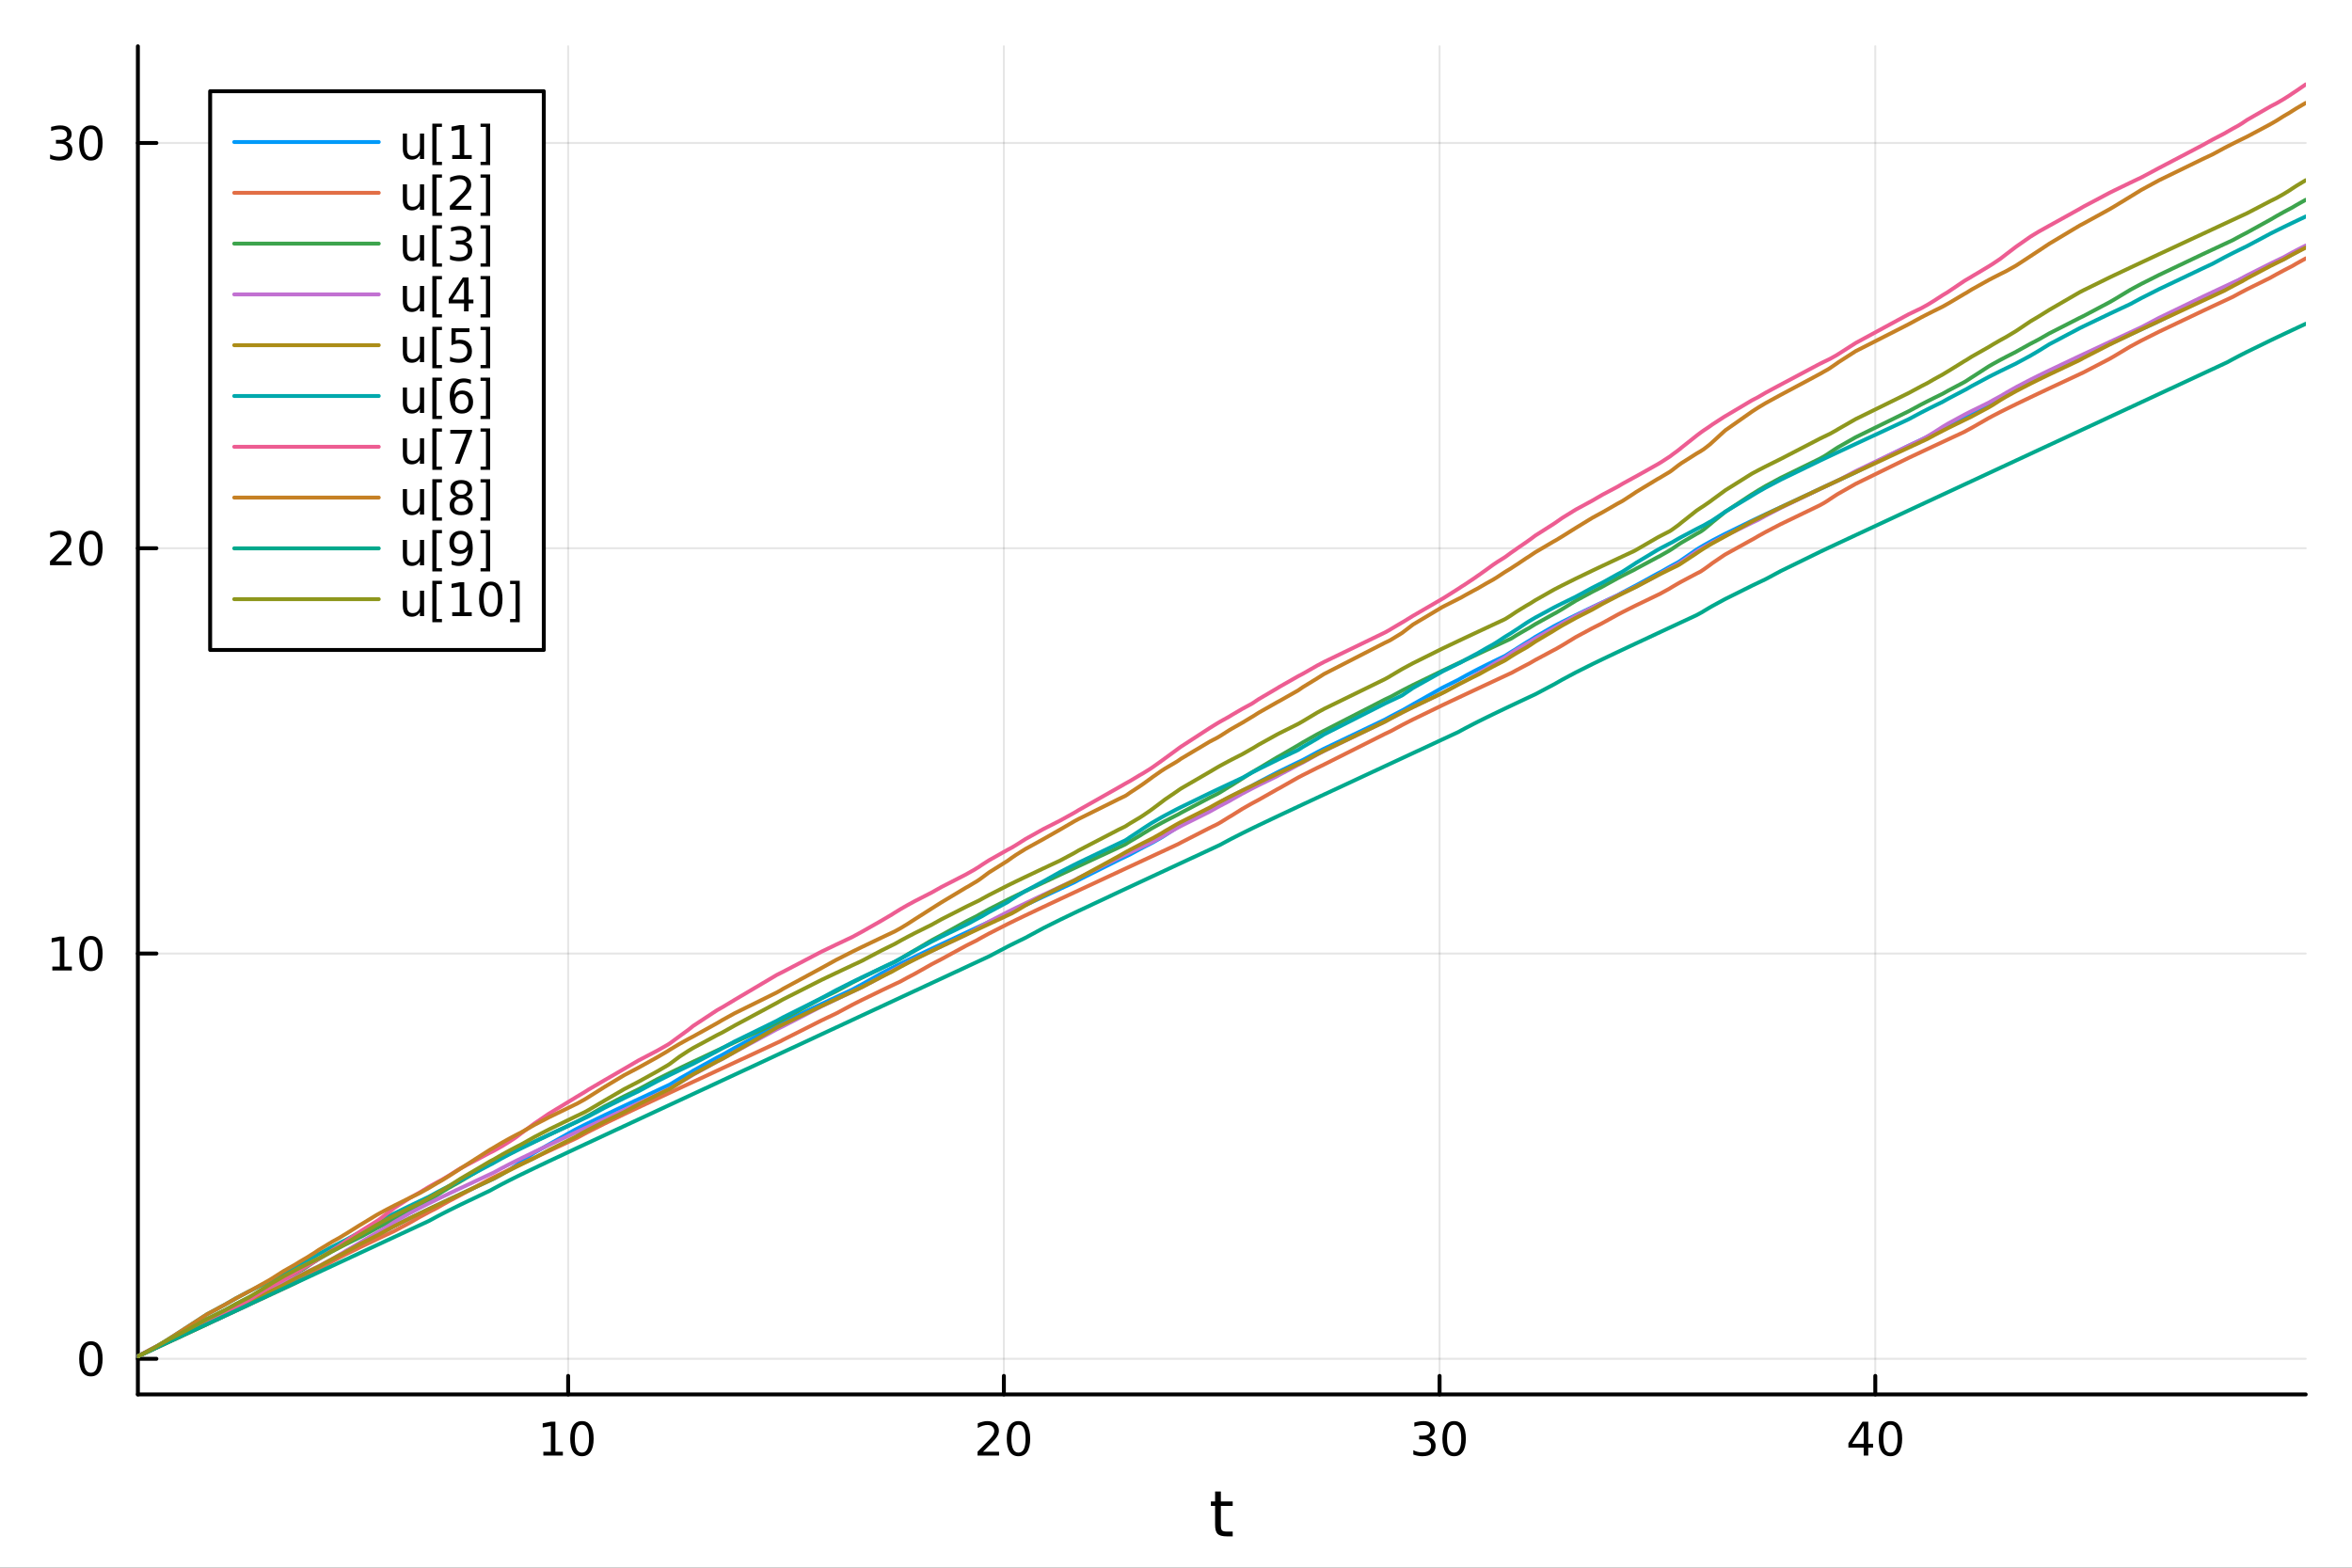 <?xml version="1.0" encoding="utf-8"?>
<svg xmlns="http://www.w3.org/2000/svg" xmlns:xlink="http://www.w3.org/1999/xlink" width="600" height="400" viewBox="0 0 2400 1600">
<rect x="0" y="0" width="2400" height="1600" fill="#333333" stroke="none"/>
<defs>
  <clipPath id="clip010">
    <rect x="0" y="0" width="2400" height="1600"/>
  </clipPath>
</defs>
<path clip-path="url(#clip010)" d="M0 1600 L2400 1600 L2400 0 L0 0  Z" fill="#ffffff" fill-rule="evenodd" fill-opacity="1"/>
<defs>
  <clipPath id="clip011">
    <rect x="140" y="47" width="2213" height="1377"/>
  </clipPath>
</defs>
<path clip-path="url(#clip010)" d="M140.696 1423.18 L2352.76 1423.18 L2352.76 47.244 L140.696 47.244  Z" fill="#ffffff" fill-rule="evenodd" fill-opacity="1"/>
<polyline clip-path="url(#clip011)" style="stroke:#000000; stroke-linecap:round; stroke-linejoin:round; stroke-width:2; stroke-opacity:0.1; fill:none" points="579.761,1423.18 579.761,47.244 "/>
<polyline clip-path="url(#clip011)" style="stroke:#000000; stroke-linecap:round; stroke-linejoin:round; stroke-width:2; stroke-opacity:0.1; fill:none" points="1024.36,1423.18 1024.36,47.244 "/>
<polyline clip-path="url(#clip011)" style="stroke:#000000; stroke-linecap:round; stroke-linejoin:round; stroke-width:2; stroke-opacity:0.1; fill:none" points="1468.96,1423.18 1468.96,47.244 "/>
<polyline clip-path="url(#clip011)" style="stroke:#000000; stroke-linecap:round; stroke-linejoin:round; stroke-width:2; stroke-opacity:0.1; fill:none" points="1913.56,1423.18 1913.56,47.244 "/>
<polyline clip-path="url(#clip011)" style="stroke:#000000; stroke-linecap:round; stroke-linejoin:round; stroke-width:2; stroke-opacity:0.1; fill:none" points="140.696,1386.81 2352.76,1386.81 "/>
<polyline clip-path="url(#clip011)" style="stroke:#000000; stroke-linecap:round; stroke-linejoin:round; stroke-width:2; stroke-opacity:0.1; fill:none" points="140.696,973.179 2352.76,973.179 "/>
<polyline clip-path="url(#clip011)" style="stroke:#000000; stroke-linecap:round; stroke-linejoin:round; stroke-width:2; stroke-opacity:0.1; fill:none" points="140.696,559.546 2352.76,559.546 "/>
<polyline clip-path="url(#clip011)" style="stroke:#000000; stroke-linecap:round; stroke-linejoin:round; stroke-width:2; stroke-opacity:0.1; fill:none" points="140.696,145.913 2352.76,145.913 "/>
<polyline clip-path="url(#clip010)" style="stroke:#000000; stroke-linecap:round; stroke-linejoin:round; stroke-width:4; stroke-opacity:1; fill:none" points="140.696,1423.18 2352.76,1423.18 "/>
<polyline clip-path="url(#clip010)" style="stroke:#000000; stroke-linecap:round; stroke-linejoin:round; stroke-width:4; stroke-opacity:1; fill:none" points="579.761,1423.18 579.761,1404.28 "/>
<polyline clip-path="url(#clip010)" style="stroke:#000000; stroke-linecap:round; stroke-linejoin:round; stroke-width:4; stroke-opacity:1; fill:none" points="1024.36,1423.18 1024.36,1404.28 "/>
<polyline clip-path="url(#clip010)" style="stroke:#000000; stroke-linecap:round; stroke-linejoin:round; stroke-width:4; stroke-opacity:1; fill:none" points="1468.96,1423.18 1468.96,1404.28 "/>
<polyline clip-path="url(#clip010)" style="stroke:#000000; stroke-linecap:round; stroke-linejoin:round; stroke-width:4; stroke-opacity:1; fill:none" points="1913.56,1423.18 1913.56,1404.28 "/>
<path clip-path="url(#clip010)" d="M554.448 1481.64 L562.087 1481.64 L562.087 1455.28 L553.777 1456.95 L553.777 1452.69 L562.041 1451.02 L566.717 1451.02 L566.717 1481.64 L574.356 1481.64 L574.356 1485.58 L554.448 1485.58 L554.448 1481.64 Z" fill="#000000" fill-rule="nonzero" fill-opacity="1" /><path clip-path="url(#clip010)" d="M593.8 1454.1 Q590.189 1454.1 588.36 1457.66 Q586.555 1461.2 586.555 1468.33 Q586.555 1475.44 588.36 1479.01 Q590.189 1482.55 593.8 1482.55 Q597.434 1482.55 599.24 1479.01 Q601.068 1475.44 601.068 1468.33 Q601.068 1461.2 599.24 1457.66 Q597.434 1454.1 593.8 1454.1 M593.8 1450.39 Q599.61 1450.39 602.666 1455 Q605.744 1459.58 605.744 1468.33 Q605.744 1477.06 602.666 1481.67 Q599.61 1486.25 593.8 1486.25 Q587.99 1486.25 584.911 1481.67 Q581.856 1477.06 581.856 1468.33 Q581.856 1459.58 584.911 1455 Q587.99 1450.39 593.8 1450.39 Z" fill="#000000" fill-rule="nonzero" fill-opacity="1" /><path clip-path="url(#clip010)" d="M1003.13 1481.64 L1019.45 1481.64 L1019.45 1485.58 L997.508 1485.58 L997.508 1481.64 Q1000.17 1478.89 1004.75 1474.26 Q1009.36 1469.61 1010.54 1468.27 Q1012.79 1465.74 1013.67 1464.01 Q1014.57 1462.25 1014.57 1460.56 Q1014.57 1457.8 1012.62 1456.07 Q1010.7 1454.33 1007.6 1454.33 Q1005.4 1454.33 1002.95 1455.09 Q1000.52 1455.86 997.74 1457.41 L997.74 1452.69 Q1000.56 1451.55 1003.02 1450.97 Q1005.47 1450.39 1007.51 1450.39 Q1012.88 1450.39 1016.07 1453.08 Q1019.27 1455.77 1019.27 1460.26 Q1019.27 1462.39 1018.46 1464.31 Q1017.67 1466.2 1015.56 1468.8 Q1014.99 1469.47 1011.88 1472.69 Q1008.78 1475.88 1003.13 1481.64 Z" fill="#000000" fill-rule="nonzero" fill-opacity="1" /><path clip-path="url(#clip010)" d="M1039.27 1454.1 Q1035.66 1454.1 1033.83 1457.66 Q1032.02 1461.2 1032.02 1468.33 Q1032.02 1475.44 1033.83 1479.01 Q1035.66 1482.55 1039.27 1482.55 Q1042.9 1482.55 1044.71 1479.01 Q1046.54 1475.44 1046.54 1468.33 Q1046.54 1461.2 1044.71 1457.66 Q1042.9 1454.1 1039.27 1454.1 M1039.27 1450.39 Q1045.08 1450.39 1048.13 1455 Q1051.21 1459.58 1051.21 1468.33 Q1051.21 1477.06 1048.13 1481.67 Q1045.08 1486.25 1039.27 1486.25 Q1033.46 1486.25 1030.38 1481.67 Q1027.32 1477.06 1027.32 1468.33 Q1027.32 1459.58 1030.38 1455 Q1033.46 1450.39 1039.27 1450.39 Z" fill="#000000" fill-rule="nonzero" fill-opacity="1" /><path clip-path="url(#clip010)" d="M1457.8 1466.95 Q1461.16 1467.66 1463.03 1469.93 Q1464.93 1472.2 1464.93 1475.53 Q1464.93 1480.65 1461.41 1483.45 Q1457.89 1486.25 1451.41 1486.25 Q1449.24 1486.25 1446.92 1485.81 Q1444.63 1485.39 1442.18 1484.54 L1442.18 1480.02 Q1444.12 1481.16 1446.44 1481.74 Q1448.75 1482.32 1451.27 1482.32 Q1455.67 1482.32 1457.96 1480.58 Q1460.28 1478.84 1460.28 1475.53 Q1460.28 1472.48 1458.13 1470.77 Q1456 1469.03 1452.18 1469.03 L1448.15 1469.03 L1448.15 1465.19 L1452.36 1465.19 Q1455.81 1465.19 1457.64 1463.82 Q1459.47 1462.43 1459.47 1459.84 Q1459.47 1457.18 1457.57 1455.77 Q1455.7 1454.33 1452.18 1454.33 Q1450.26 1454.33 1448.06 1454.75 Q1445.86 1455.16 1443.22 1456.04 L1443.22 1451.88 Q1445.88 1451.14 1448.2 1450.77 Q1450.53 1450.39 1452.59 1450.39 Q1457.92 1450.39 1461.02 1452.83 Q1464.12 1455.23 1464.12 1459.35 Q1464.12 1462.22 1462.48 1464.21 Q1460.83 1466.18 1457.8 1466.95 Z" fill="#000000" fill-rule="nonzero" fill-opacity="1" /><path clip-path="url(#clip010)" d="M1483.8 1454.1 Q1480.19 1454.1 1478.36 1457.66 Q1476.55 1461.2 1476.55 1468.33 Q1476.55 1475.44 1478.36 1479.01 Q1480.19 1482.55 1483.8 1482.55 Q1487.43 1482.55 1489.24 1479.01 Q1491.07 1475.44 1491.07 1468.33 Q1491.07 1461.2 1489.24 1457.66 Q1487.43 1454.1 1483.8 1454.1 M1483.8 1450.39 Q1489.61 1450.39 1492.66 1455 Q1495.74 1459.58 1495.74 1468.33 Q1495.74 1477.06 1492.66 1481.67 Q1489.61 1486.25 1483.8 1486.25 Q1477.99 1486.25 1474.91 1481.67 Q1471.85 1477.06 1471.85 1468.33 Q1471.85 1459.58 1474.91 1455 Q1477.99 1450.39 1483.8 1450.39 Z" fill="#000000" fill-rule="nonzero" fill-opacity="1" /><path clip-path="url(#clip010)" d="M1901.73 1455.09 L1889.92 1473.54 L1901.73 1473.54 L1901.73 1455.09 M1900.5 1451.02 L1906.38 1451.02 L1906.38 1473.54 L1911.31 1473.54 L1911.31 1477.43 L1906.38 1477.43 L1906.38 1485.58 L1901.73 1485.58 L1901.73 1477.43 L1886.13 1477.43 L1886.13 1472.92 L1900.5 1451.02 Z" fill="#000000" fill-rule="nonzero" fill-opacity="1" /><path clip-path="url(#clip010)" d="M1929.04 1454.1 Q1925.43 1454.1 1923.6 1457.66 Q1921.8 1461.2 1921.8 1468.33 Q1921.8 1475.44 1923.6 1479.01 Q1925.43 1482.55 1929.04 1482.55 Q1932.68 1482.55 1934.48 1479.01 Q1936.31 1475.44 1936.31 1468.33 Q1936.31 1461.2 1934.48 1457.66 Q1932.68 1454.1 1929.04 1454.1 M1929.04 1450.39 Q1934.85 1450.39 1937.91 1455 Q1940.99 1459.58 1940.99 1468.33 Q1940.99 1477.06 1937.91 1481.67 Q1934.85 1486.25 1929.04 1486.25 Q1923.23 1486.25 1920.16 1481.67 Q1917.1 1477.06 1917.1 1468.33 Q1917.1 1459.58 1920.16 1455 Q1923.23 1450.39 1929.04 1450.39 Z" fill="#000000" fill-rule="nonzero" fill-opacity="1" /><path clip-path="url(#clip010)" d="M1245.79 1522.27 L1245.79 1532.4 L1257.85 1532.4 L1257.85 1536.95 L1245.79 1536.95 L1245.79 1556.3 Q1245.79 1560.66 1246.96 1561.9 Q1248.17 1563.14 1251.83 1563.14 L1257.85 1563.14 L1257.85 1568.04 L1251.83 1568.04 Q1245.05 1568.04 1242.48 1565.53 Q1239.9 1562.98 1239.9 1556.3 L1239.9 1536.95 L1235.6 1536.95 L1235.6 1532.4 L1239.9 1532.4 L1239.9 1522.27 L1245.79 1522.27 Z" fill="#000000" fill-rule="nonzero" fill-opacity="1" /><polyline clip-path="url(#clip010)" style="stroke:#000000; stroke-linecap:round; stroke-linejoin:round; stroke-width:4; stroke-opacity:1; fill:none" points="140.696,1423.18 140.696,47.244 "/>
<polyline clip-path="url(#clip010)" style="stroke:#000000; stroke-linecap:round; stroke-linejoin:round; stroke-width:4; stroke-opacity:1; fill:none" points="140.696,1386.81 159.593,1386.81 "/>
<polyline clip-path="url(#clip010)" style="stroke:#000000; stroke-linecap:round; stroke-linejoin:round; stroke-width:4; stroke-opacity:1; fill:none" points="140.696,973.179 159.593,973.179 "/>
<polyline clip-path="url(#clip010)" style="stroke:#000000; stroke-linecap:round; stroke-linejoin:round; stroke-width:4; stroke-opacity:1; fill:none" points="140.696,559.546 159.593,559.546 "/>
<polyline clip-path="url(#clip010)" style="stroke:#000000; stroke-linecap:round; stroke-linejoin:round; stroke-width:4; stroke-opacity:1; fill:none" points="140.696,145.913 159.593,145.913 "/>
<path clip-path="url(#clip010)" d="M92.751 1372.61 Q89.14 1372.61 87.311 1376.18 Q85.506 1379.72 85.506 1386.85 Q85.506 1393.95 87.311 1397.52 Q89.14 1401.06 92.751 1401.06 Q96.385 1401.06 98.191 1397.52 Q100.02 1393.95 100.02 1386.85 Q100.02 1379.72 98.191 1376.18 Q96.385 1372.61 92.751 1372.61 M92.751 1368.91 Q98.561 1368.91 101.617 1373.51 Q104.696 1378.1 104.696 1386.85 Q104.696 1395.57 101.617 1400.18 Q98.561 1404.76 92.751 1404.76 Q86.941 1404.76 83.862 1400.18 Q80.807 1395.57 80.807 1386.85 Q80.807 1378.1 83.862 1373.51 Q86.941 1368.91 92.751 1368.91 Z" fill="#000000" fill-rule="nonzero" fill-opacity="1" /><path clip-path="url(#clip010)" d="M53.4 986.524 L61.038 986.524 L61.038 960.159 L52.728 961.825 L52.728 957.566 L60.992 955.899 L65.668 955.899 L65.668 986.524 L73.307 986.524 L73.307 990.459 L53.4 990.459 L53.4 986.524 Z" fill="#000000" fill-rule="nonzero" fill-opacity="1" /><path clip-path="url(#clip010)" d="M92.751 958.978 Q89.14 958.978 87.311 962.543 Q85.506 966.085 85.506 973.214 Q85.506 980.321 87.311 983.885 Q89.14 987.427 92.751 987.427 Q96.385 987.427 98.191 983.885 Q100.02 980.321 100.02 973.214 Q100.02 966.085 98.191 962.543 Q96.385 958.978 92.751 958.978 M92.751 955.274 Q98.561 955.274 101.617 959.881 Q104.696 964.464 104.696 973.214 Q104.696 981.941 101.617 986.547 Q98.561 991.131 92.751 991.131 Q86.941 991.131 83.862 986.547 Q80.807 981.941 80.807 973.214 Q80.807 964.464 83.862 959.881 Q86.941 955.274 92.751 955.274 Z" fill="#000000" fill-rule="nonzero" fill-opacity="1" /><path clip-path="url(#clip010)" d="M56.617 572.891 L72.936 572.891 L72.936 576.826 L50.992 576.826 L50.992 572.891 Q53.654 570.137 58.237 565.507 Q62.844 560.854 64.025 559.512 Q66.27 556.988 67.149 555.252 Q68.052 553.493 68.052 551.803 Q68.052 549.049 66.108 547.313 Q64.186 545.576 61.085 545.576 Q58.886 545.576 56.432 546.34 Q54.001 547.104 51.224 548.655 L51.224 543.933 Q54.048 542.799 56.501 542.22 Q58.955 541.641 60.992 541.641 Q66.362 541.641 69.557 544.326 Q72.751 547.012 72.751 551.502 Q72.751 553.632 71.941 555.553 Q71.154 557.451 69.048 560.044 Q68.469 560.715 65.367 563.933 Q62.265 567.127 56.617 572.891 Z" fill="#000000" fill-rule="nonzero" fill-opacity="1" /><path clip-path="url(#clip010)" d="M92.751 545.345 Q89.14 545.345 87.311 548.91 Q85.506 552.451 85.506 559.581 Q85.506 566.687 87.311 570.252 Q89.14 573.794 92.751 573.794 Q96.385 573.794 98.191 570.252 Q100.02 566.687 100.02 559.581 Q100.02 552.451 98.191 548.91 Q96.385 545.345 92.751 545.345 M92.751 541.641 Q98.561 541.641 101.617 546.248 Q104.696 550.831 104.696 559.581 Q104.696 568.308 101.617 572.914 Q98.561 577.498 92.751 577.498 Q86.941 577.498 83.862 572.914 Q80.807 568.308 80.807 559.581 Q80.807 550.831 83.862 546.248 Q86.941 541.641 92.751 541.641 Z" fill="#000000" fill-rule="nonzero" fill-opacity="1" /><path clip-path="url(#clip010)" d="M66.756 144.559 Q70.112 145.277 71.987 147.545 Q73.885 149.814 73.885 153.147 Q73.885 158.263 70.367 161.064 Q66.849 163.864 60.367 163.864 Q58.191 163.864 55.876 163.425 Q53.585 163.008 51.131 162.151 L51.131 157.638 Q53.075 158.772 55.39 159.351 Q57.705 159.929 60.228 159.929 Q64.626 159.929 66.918 158.193 Q69.233 156.457 69.233 153.147 Q69.233 150.091 67.08 148.378 Q64.95 146.642 61.131 146.642 L57.103 146.642 L57.103 142.8 L61.316 142.8 Q64.765 142.8 66.594 141.434 Q68.423 140.045 68.423 137.453 Q68.423 134.791 66.525 133.378 Q64.65 131.943 61.131 131.943 Q59.21 131.943 57.011 132.36 Q54.812 132.777 52.173 133.656 L52.173 129.49 Q54.835 128.749 57.15 128.379 Q59.487 128.008 61.548 128.008 Q66.872 128.008 69.974 130.439 Q73.075 132.846 73.075 136.966 Q73.075 139.837 71.432 141.828 Q69.788 143.795 66.756 144.559 Z" fill="#000000" fill-rule="nonzero" fill-opacity="1" /><path clip-path="url(#clip010)" d="M92.751 131.712 Q89.14 131.712 87.311 135.277 Q85.506 138.818 85.506 145.948 Q85.506 153.054 87.311 156.619 Q89.14 160.161 92.751 160.161 Q96.385 160.161 98.191 156.619 Q100.02 153.054 100.02 145.948 Q100.02 138.818 98.191 135.277 Q96.385 131.712 92.751 131.712 M92.751 128.008 Q98.561 128.008 101.617 132.615 Q104.696 137.198 104.696 145.948 Q104.696 154.675 101.617 159.281 Q98.561 163.864 92.751 163.864 Q86.941 163.864 83.862 159.281 Q80.807 154.675 80.807 145.948 Q80.807 137.198 83.862 132.615 Q86.941 128.008 92.751 128.008 Z" fill="#000000" fill-rule="nonzero" fill-opacity="1" /><polyline clip-path="url(#clip011)" style="stroke:#009af9; stroke-linecap:round; stroke-linejoin:round; stroke-width:4; stroke-opacity:1; fill:none" points="140.696,1384.24 140.696,1384.24 144.86,1382.3 158.769,1375.83 164.655,1373.09 172.373,1369.5 186.963,1362.72 188.775,1361.87 211.249,1351.42 229.476,1342.94 241.155,1337.51 253.599,1331.72 255.05,1330.91 273.902,1321.04 277.88,1319.05 288.988,1313.61 301.29,1307.71 306.034,1305.45 309.47,1303.53 313.375,1301.4 317.554,1299.18 320.342,1297.48 325.291,1294.58 338.975,1286.15 346.305,1282.06 350.516,1279.8 353.105,1278.21 366.912,1270.34 368.788,1269.34 383.894,1261.55 386.29,1260.14 387.79,1259.28 394.954,1255.29 402.259,1251.4 418.04,1243.43 428.099,1238.53 437.493,1234.02 437.704,1233.92 446.092,1229.94 451.151,1227.55 457.959,1224.35 469.506,1218.94 469.73,1218.83 500.218,1204.6 502.548,1203.52 503.958,1202.86 512.149,1198.41 519.774,1193.84 525.57,1190.1 527.641,1188.64 531.963,1185.37 545.289,1176.51 560.187,1168.01 586.888,1152.98 588.793,1152 596.625,1148.06 600.368,1146.2 616.884,1138.2 636.952,1128.69 651.522,1121.86 670.807,1112.85 681.199,1108.01 683.07,1107.14 684.269,1106.47 693.375,1100.87 701.874,1096.07 703.484,1095.19 707.394,1092.76 731.889,1079.26 737.076,1076.63 749.357,1069.68 749.59,1069.54 792.735,1046.3 796.787,1044.32 798.852,1043.32 838.149,1024.71 853.2,1017.68 869.824,1009.92 879.423,1004.73 899.352,993.431 910.131,987.88 912.929,986.477 918.91,983.516 925.991,980.064 933.549,976.427 950.65,968.311 960.648,963.61 985.802,951.849 988.059,950.796 994.058,948 996.328,946.941 998.908,945.739 1002.06,944.272 1009.16,940.966 1028.06,932.168 1028.33,932.044 1032.1,930.288 1036.73,928.131 1046.3,923.68 1064.46,915.23 1081.93,907.102 1096.51,900.324 1100.5,898.126 1141.75,877.478 1147.84,874.58 1148.68,874.185 1150.63,873.259 1153.13,872.078 1163.32,866.516 1166.53,864.833 1174.09,860.964 1175.83,860.09 1185.25,854.719 1188.82,852.471 1200.32,844.929 1202.5,843.609 1205.01,842.132 1234.53,824.954 1241.97,820.55 1244.91,818.886 1245.45,818.588 1254.16,813.878 1256.77,812.51 1267.66,806.976 1276.97,802.39 1278.55,801.48 1284.3,798.264 1303.18,788.427 1305.45,787.295 1324.59,777.978 1324.66,777.945 1329.47,775.649 1344.06,767.754 1351.04,764.184 1413.23,734.43 1417.77,731.929 1419.39,731.052 1430.04,725.486 1431.13,724.932 1431.24,724.877 1431.76,724.612 1441.85,718.828 1471.61,702.055 1474.15,700.763 1488.02,693.88 1488.06,693.86 1490.82,692.277 1495.14,689.866 1504.32,684.964 1507.99,683.072 1509.44,682.332 1517.39,678.338 1523.39,675.386 1527.8,673.241 1535.16,669.697 1536.78,668.776 1541.67,665.656 1542.88,664.911 1546.41,662.79 1548.2,661.584 1557.6,655.668 1560.53,653.945 1561.46,653.409 1566.62,650.07 1585.26,639.362 1586.34,638.782 1587.32,638.266 1587.6,638.114 1593.99,634.797 1607.93,627.821 1624.86,619.648 1634.75,614.952 1635.47,614.612 1650.44,607.57 1655.1,604.996 1656.46,604.26 1667.75,598.356 1669.43,597.501 1691.51,585.35 1693.9,584.128 1695.36,583.385 1703.1,578.903 1703.62,578.615 1704.57,578.085 1706.5,577.021 1711.92,574.108 1713.9,572.889 1715.72,571.631 1731.16,560.986 1731.38,560.847 1734.98,558.662 1735.79,558.183 1736.92,557.515 1738.32,556.702 1738.61,556.535 1744.21,553.379 1744.5,553.222 1747.05,551.826 1747.38,551.647 1759.23,545.451 1760.65,544.729 1787.31,531.687 1788.64,531.051 1793.98,528.514 1801.77,524.826 1817.15,517.602 1857.1,498.96 1861.38,496.965 1865.17,495.202 1867.23,494.243 1873.88,491.144 1875.75,490.275 1893.55,481.991 1947.57,454.974 1960.65,448.811 1966.97,445.847 1973.13,442.462 1982.44,437.572 1987.17,435.168 1988.38,434.453 2004.32,425.611 2006.41,424.519 2011.33,421.984 2012.25,421.518 2029.41,413.026 2033.76,410.557 2040.86,406.691 2041.84,406.078 2047.05,402.947 2057.02,397.332 2058.32,396.626 2071.84,389.6 2080.28,385.391 2091.09,380.13 2122.14,365.408 2125.96,363.613 2152.55,351.192 2157.3,348.978 2173.74,341.321 2185.03,336.067 2203.14,327.637 2247.28,305.321 2257.66,299.611 2269.91,293.287 2272.72,291.883 2278.46,289.039 2283.93,286.372 2287.47,284.657 2293.01,281.994 2316.97,270.649 2323.18,267.735 2330.37,264.37 2336.77,260.86 2338.84,259.757 2343.42,257.357 2352.76,251.9 "/>
<polyline clip-path="url(#clip011)" style="stroke:#e26f46; stroke-linecap:round; stroke-linejoin:round; stroke-width:4; stroke-opacity:1; fill:none" points="140.696,1384.24 140.696,1384.24 144.86,1382.3 158.769,1375.83 164.655,1373.09 172.373,1369.5 186.963,1362.72 188.775,1361.87 211.249,1351.42 229.476,1342.94 241.155,1337.51 253.599,1331.72 255.05,1331.04 273.902,1322.27 277.88,1320.42 288.988,1315.26 301.29,1309.53 306.034,1306.93 309.47,1305.09 313.375,1302.71 317.554,1299.91 320.342,1298.12 325.291,1295.09 338.975,1287.38 346.305,1283.53 350.516,1281.37 353.105,1280.06 366.912,1273.25 368.788,1272.34 383.894,1265.11 386.29,1263.98 387.79,1263.27 394.954,1259.89 402.259,1256.45 418.04,1248.01 428.099,1242.2 437.493,1237.14 437.704,1237.03 446.092,1232.72 451.151,1229.77 457.959,1225.98 469.506,1219.91 469.73,1219.77 500.218,1203.3 502.548,1202.14 503.958,1201.44 512.149,1197.43 519.774,1193.75 525.57,1190.98 527.641,1189.99 531.963,1187.94 545.289,1181.66 560.187,1174.68 586.888,1162.22 588.793,1161.33 596.625,1157.07 600.368,1155.1 616.884,1146.77 636.952,1137.09 651.522,1130.19 670.807,1121.15 681.199,1116.3 683.07,1115.42 684.269,1114.86 693.375,1110.62 701.874,1106.66 703.484,1105.91 707.394,1104.09 731.889,1092.69 737.076,1090.27 749.357,1084.56 749.59,1084.45 792.735,1064.38 796.787,1062.5 798.852,1061.35 838.149,1041.51 853.2,1034.35 869.824,1025.44 879.423,1020.6 899.352,1010.93 910.131,1005.81 912.929,1004.48 918.91,1001.67 925.991,997.777 933.549,993.803 950.65,984.132 960.648,978.944 985.802,965.201 988.059,964.057 994.058,961.059 996.328,959.938 998.908,958.445 1002.06,956.665 1009.16,952.798 1028.06,943.146 1028.33,943.014 1032.1,941.16 1036.73,938.903 1046.3,934.301 1064.46,925.695 1081.93,917.499 1096.51,910.694 1100.5,908.832 1141.75,889.62 1147.84,886.786 1148.68,886.399 1150.63,885.489 1153.13,884.327 1163.32,879.585 1166.53,878.091 1174.09,874.574 1175.83,873.765 1185.25,869.385 1188.82,867.723 1200.32,862.374 1202.5,861.357 1205.01,859.972 1234.53,844.882 1241.97,841.282 1244.91,839.611 1245.45,839.312 1254.16,833.917 1256.77,832.392 1267.66,825.566 1276.97,820.28 1278.55,819.42 1284.3,816.357 1303.18,805.634 1305.45,804.438 1324.59,793.582 1324.66,793.546 1329.47,791.031 1344.06,783.696 1351.04,780.288 1413.23,749.006 1417.77,746.868 1419.39,746.104 1430.04,740.32 1431.13,739.748 1431.24,739.691 1431.76,739.419 1441.85,734.27 1471.61,719.837 1474.15,718.634 1488.02,712.096 1488.06,712.077 1490.82,710.781 1495.14,708.756 1504.32,704.46 1507.99,702.748 1509.44,702.072 1517.39,698.361 1523.39,695.565 1527.8,693.51 1535.16,690.082 1536.78,689.327 1541.67,687.05 1542.88,686.486 1546.41,684.539 1548.2,683.569 1557.6,678.63 1560.53,677.136 1561.46,676.583 1566.62,673.584 1585.26,663.617 1586.34,663.063 1587.32,662.57 1587.6,662.425 1593.99,658.718 1607.93,650.233 1624.86,641.137 1634.75,636.151 1635.47,635.729 1650.44,627.46 1655.1,625.036 1656.46,624.338 1667.75,618.674 1669.43,617.846 1691.51,607.209 1693.9,606.078 1695.36,605.254 1703.1,601.031 1703.62,600.71 1704.57,600.121 1706.5,598.944 1711.92,595.763 1713.9,594.637 1715.72,593.62 1731.16,585.427 1731.38,585.312 1734.98,583.489 1735.79,583.009 1736.92,582.238 1738.32,581.305 1738.61,581.114 1744.21,577.09 1744.5,576.894 1747.05,574.949 1747.38,574.703 1759.23,566.672 1760.65,565.789 1787.31,551.038 1788.64,550.358 1793.98,547.232 1801.77,542.902 1817.15,534.914 1857.1,515.632 1861.38,513.253 1865.17,510.883 1867.23,509.451 1873.88,505.091 1875.75,503.932 1893.55,493.821 1947.57,467.332 1960.65,461.192 1966.97,458.235 1973.13,455.355 1982.44,451.008 1987.17,448.804 1988.38,448.242 2004.32,440.811 2006.41,439.654 2011.33,436.989 2012.25,436.501 2029.41,426.625 2033.76,424.312 2040.86,420.643 2041.84,420.143 2047.05,417.529 2057.02,412.624 2058.32,411.989 2071.84,405.502 2080.28,401.496 2091.09,396.404 2122.14,381.887 2125.96,380.102 2152.55,366.277 2157.3,363.548 2173.74,353.681 2185.03,347.623 2203.14,338.515 2247.28,317.52 2257.66,312.66 2269.91,306.942 2272.72,305.635 2278.46,302.956 2283.93,299.96 2287.47,298.072 2293.01,295.186 2316.97,283.325 2323.18,279.841 2330.37,275.989 2336.77,272.677 2338.84,271.626 2343.42,268.941 2352.76,263.767 "/>
<polyline clip-path="url(#clip011)" style="stroke:#3da44d; stroke-linecap:round; stroke-linejoin:round; stroke-width:4; stroke-opacity:1; fill:none" points="140.696,1384.24 140.696,1384.24 144.86,1382.3 158.769,1374.87 164.655,1371.39 172.373,1367.09 186.963,1359.47 188.775,1358.56 211.249,1346.27 229.476,1337.2 241.155,1330.73 253.599,1324.3 255.05,1323.57 273.902,1314.34 277.88,1312.1 288.988,1306.14 301.29,1299.9 306.034,1297.16 309.47,1295.24 313.375,1292.78 317.554,1289.91 320.342,1288.08 325.291,1284.99 338.975,1277.17 346.305,1273.28 350.516,1271.11 353.105,1269.79 366.912,1262.95 368.788,1262.04 383.894,1253.77 386.29,1252.53 387.79,1251.75 394.954,1248.13 402.259,1244.51 418.04,1235.83 428.099,1229.93 437.493,1224.83 437.704,1224.69 446.092,1219.71 451.151,1216.46 457.959,1212.36 469.506,1205.94 469.73,1205.8 500.218,1187.41 502.548,1186.18 503.958,1185.44 512.149,1181.26 519.774,1177.47 525.57,1174.64 527.641,1173.64 531.963,1171.55 545.289,1165.2 560.187,1158.18 586.888,1145.69 588.793,1144.8 596.625,1140.53 600.368,1138.56 616.884,1129.14 636.952,1118.87 651.522,1111.79 670.807,1101.42 681.199,1096.21 683.07,1095.29 684.269,1094.7 693.375,1090.28 701.874,1086.21 703.484,1085.45 707.394,1083.59 731.889,1072.07 737.076,1069.64 749.357,1063.91 749.59,1063.8 792.735,1043.7 796.787,1041.47 798.852,1040.18 838.149,1019.03 853.2,1011.74 869.824,1002.76 879.423,997.896 899.352,988.195 910.131,983.067 912.929,981.744 918.91,978.435 925.991,974.113 933.549,969.806 950.65,959.694 960.648,954.368 985.802,940.462 988.059,939.31 994.058,936.295 996.328,935.169 998.908,933.67 1002.06,931.885 1009.16,928.007 1028.06,918.34 1028.33,918.207 1032.1,916.352 1036.73,914.093 1046.3,909.488 1064.46,900.879 1081.93,892.682 1096.51,885.876 1100.5,884.014 1141.75,864.802 1147.84,861.968 1148.68,861.505 1150.63,860.253 1153.13,858.696 1163.32,852.732 1166.53,850.677 1174.09,846.119 1175.83,845.117 1185.25,839.917 1188.82,838.024 1200.32,832.14 1202.5,831.049 1205.01,829.589 1234.53,814.029 1241.97,810.38 1244.91,808.694 1245.45,808.393 1254.16,802.965 1256.77,801.431 1267.66,794.582 1276.97,788.575 1278.55,787.619 1284.3,784.263 1303.18,772.969 1305.45,771.732 1324.59,760.654 1324.66,760.617 1329.47,757.668 1344.06,749.469 1351.04,745.81 1413.23,713.888 1417.77,711.743 1419.39,710.977 1430.04,705.18 1431.13,704.608 1431.24,704.551 1431.76,704.278 1441.85,699.122 1471.61,684.681 1474.15,683.478 1488.02,676.938 1488.06,676.919 1490.82,675.624 1495.14,673.597 1504.32,669.302 1507.99,667.589 1509.44,666.913 1517.39,663.202 1523.39,660.406 1527.8,658.351 1535.16,654.923 1536.78,654.168 1541.67,651.891 1542.88,651.218 1546.41,648.982 1548.2,647.884 1557.6,642.413 1560.53,640.794 1561.46,640.204 1566.62,637.03 1585.26,626.68 1586.34,626.113 1587.32,625.608 1587.6,625.46 1593.99,621.687 1607.93,613.111 1624.86,603.959 1634.75,598.955 1635.47,598.532 1650.44,590.248 1655.1,587.821 1656.46,587.123 1667.75,581.454 1669.43,580.474 1691.51,568.626 1693.9,567.423 1695.36,566.558 1703.1,562.158 1703.62,561.828 1704.57,561.221 1706.5,560.012 1711.92,556.305 1713.9,555.016 1715.72,553.862 1731.16,544.865 1731.38,544.742 1734.98,542.801 1735.79,542.297 1736.92,541.493 1738.32,540.523 1738.61,540.297 1744.21,535.691 1744.5,535.469 1747.05,533.306 1747.38,533.003 1759.23,523.402 1760.65,522.253 1787.31,504.685 1788.64,503.935 1793.98,500.565 1801.77,495.968 1817.15,487.663 1857.1,468.116 1861.38,465.728 1865.17,463.351 1867.23,461.916 1873.88,457.548 1875.75,456.387 1893.55,446.263 1947.57,419.765 1960.65,412.704 1966.97,409.463 1973.13,406.375 1982.44,401.803 1987.17,399.119 1988.38,398.451 2004.32,390.041 2006.41,388.8 2011.33,385.555 2012.25,384.973 2029.41,373.889 2033.76,371.392 2040.86,367.49 2041.84,366.963 2047.05,364.225 2057.02,359.151 2058.32,358.381 2071.84,350.877 2080.28,346.487 2091.09,340.278 2122.14,324.419 2125.96,322.565 2152.55,308.48 2157.3,305.73 2173.74,295.815 2185.03,289.74 2203.14,280.618 2247.28,259.612 2257.66,254.752 2269.91,249.033 2272.72,247.726 2278.46,245.047 2283.93,242.051 2287.47,240.163 2293.01,237.277 2316.97,224.051 2323.18,220.396 2330.37,216.397 2336.77,212.988 2338.84,211.911 2343.42,209.178 2352.76,203.931 "/>
<polyline clip-path="url(#clip011)" style="stroke:#c271d2; stroke-linecap:round; stroke-linejoin:round; stroke-width:4; stroke-opacity:1; fill:none" points="140.696,1384.24 140.696,1384.24 144.86,1381.95 158.769,1374.68 164.655,1371.73 172.373,1367.93 186.963,1360.91 188.775,1360.04 211.249,1349.44 229.476,1340.91 241.155,1335.46 253.599,1328.78 255.05,1327.9 273.902,1317.38 277.88,1315.31 288.988,1309.72 301.29,1303.71 306.034,1301.43 309.47,1299.79 313.375,1297.93 317.554,1295.95 320.342,1294.63 325.291,1292.29 338.975,1284.92 346.305,1280.59 350.516,1278.23 353.105,1276.59 366.912,1268.51 368.788,1267.32 383.894,1258.49 386.29,1257.18 387.79,1256.38 394.954,1252.04 402.259,1247.33 418.04,1238.27 428.099,1232.99 437.493,1228.25 437.704,1228.15 446.092,1224.03 451.151,1221.58 457.959,1218.32 469.506,1212.83 469.73,1212.73 500.218,1198.42 502.548,1197.34 503.958,1196.68 512.149,1192.22 519.774,1188.25 525.57,1185.32 527.641,1184.28 531.963,1182.15 545.289,1175.68 560.187,1168.59 586.888,1156.05 588.793,1155.16 596.625,1151.5 600.368,1149.76 616.884,1142.06 636.952,1132.72 651.522,1125.94 670.807,1116.96 681.199,1112.13 683.07,1111.26 684.269,1110.59 693.375,1105 701.874,1100.2 703.484,1099.18 707.394,1096.77 731.889,1083.35 737.076,1080.73 749.357,1073.8 749.59,1073.65 792.735,1050.43 796.787,1048.46 798.852,1047.46 838.149,1027.13 853.2,1019.92 869.824,1012.08 879.423,1007.58 899.352,997.042 910.131,990.899 912.929,989.383 918.91,986.224 925.991,982.598 933.549,978.826 950.65,970.533 960.648,965.776 985.802,953.949 988.059,952.693 994.058,949.448 996.328,948.048 998.908,946.498 1002.06,944.658 1009.16,940.68 1028.06,930.862 1028.33,930.728 1032.1,928.855 1036.73,926.579 1046.3,921.947 1064.46,913.31 1081.93,905.102 1096.51,898.291 1100.5,896.087 1141.75,875.414 1147.84,872.515 1148.68,872.121 1150.63,871.193 1153.13,870.012 1163.32,865.21 1166.53,863.703 1174.09,860.16 1175.83,859.346 1185.25,854.232 1188.82,852.056 1200.32,845.517 1202.5,844.335 1205.01,843.001 1234.53,828.224 1241.97,824.067 1244.91,822.479 1245.45,822.195 1254.16,817.656 1256.77,816.099 1267.66,809.976 1276.97,805.071 1278.55,804.261 1284.3,801.353 1303.18,792.115 1305.45,790.827 1324.59,780.665 1324.66,780.63 1329.47,778.213 1344.06,770.08 1351.04,766.44 1413.23,736.509 1417.77,734.006 1419.39,733.129 1430.04,727.56 1431.13,727.005 1431.24,726.95 1431.76,726.685 1441.85,721.654 1471.61,707.374 1474.15,705.954 1488.02,698.582 1488.06,698.561 1490.82,697.153 1495.14,694.977 1504.32,689.746 1507.99,687.441 1509.44,686.556 1517.39,681.914 1523.39,678.116 1527.8,675.48 1535.16,671.304 1536.78,670.27 1541.67,666.855 1542.88,666.047 1546.41,663.76 1548.2,662.638 1557.6,657.072 1560.53,655.431 1561.46,654.919 1566.62,651.696 1585.26,641.239 1586.34,640.668 1587.32,640.16 1587.6,639.984 1593.99,636.2 1607.93,628.571 1624.86,619.998 1634.75,615.176 1635.47,614.829 1650.44,607.681 1655.1,605.477 1656.46,604.835 1667.75,599.525 1669.43,598.736 1691.51,587.109 1693.9,585.709 1695.36,584.865 1703.1,580.556 1703.62,580.278 1704.57,579.764 1706.5,578.733 1711.92,575.897 1713.9,574.702 1715.72,573.464 1731.16,562.936 1731.38,562.798 1734.98,560.631 1735.79,560.155 1736.92,559.492 1738.32,558.685 1738.61,558.519 1744.21,555.382 1744.5,555.225 1747.05,553.837 1747.38,553.659 1759.23,547.486 1760.65,546.766 1787.31,533.746 1788.64,533.11 1793.98,530.575 1801.77,526.278 1817.15,518.329 1857.1,499.08 1861.38,497.064 1865.17,495.286 1867.23,494.319 1873.88,491.2 1875.75,490.327 1893.55,480.875 1947.57,454.876 1960.65,448.756 1966.97,445.295 1973.13,441.542 1982.44,435.552 1987.17,432.742 1988.38,432.046 2004.32,423.378 2006.41,422.3 2011.33,419.796 2012.25,419.334 2029.41,410.905 2033.76,408.445 2040.86,404.591 2041.84,404.069 2047.05,400.925 2057.02,395.294 2058.32,394.586 2071.84,387.548 2080.28,383.334 2091.09,378.068 2122.14,363.342 2125.96,361.547 2152.55,349.124 2157.3,346.91 2173.74,339.253 2185.03,333.999 2203.14,324.416 2247.28,303.095 2257.66,298.215 2269.91,292.483 2272.72,291.174 2278.46,288.492 2283.93,285.944 2287.47,283.988 2293.01,281.015 2316.97,268.952 2323.18,265.947 2330.37,262.505 2336.77,258.944 2338.84,257.827 2343.42,255.402 2352.76,250.615 "/>
<polyline clip-path="url(#clip011)" style="stroke:#ac8d18; stroke-linecap:round; stroke-linejoin:round; stroke-width:4; stroke-opacity:1; fill:none" points="140.696,1384.24 140.696,1384.24 144.86,1382.3 158.769,1375.83 164.655,1373.09 172.373,1369.5 186.963,1362.72 188.775,1361.87 211.249,1351.42 229.476,1341.78 241.155,1335.98 253.599,1329.96 255.05,1329.13 273.902,1319.09 277.88,1317.08 288.988,1311.6 301.29,1304.8 306.034,1302.31 309.47,1300.54 313.375,1298.56 317.554,1296.47 320.342,1295.09 325.291,1292.66 338.975,1285.12 346.305,1281.32 350.516,1279.19 353.105,1277.67 366.912,1270.05 368.788,1269.07 383.894,1261.41 386.29,1260.23 387.79,1259.36 394.954,1255.35 402.259,1251.45 418.04,1243.45 428.099,1238.54 437.493,1234.03 437.704,1233.93 446.092,1229.95 451.151,1227.56 457.959,1224.35 469.506,1218.94 469.73,1218.83 500.218,1204.6 502.548,1203.52 503.958,1202.86 512.149,1198.41 519.774,1194.45 525.57,1191.51 527.641,1190.48 531.963,1188.34 545.289,1181.88 560.187,1173.78 586.888,1160.5 588.793,1159.42 596.625,1155.11 600.368,1153.13 616.884,1144.75 636.952,1135.03 651.522,1127.14 670.807,1117.47 681.199,1112.45 683.07,1111.55 684.269,1110.87 693.375,1105.18 701.874,1099.67 703.484,1098.68 707.394,1096.36 731.889,1083.21 737.076,1080.62 749.357,1073.74 749.59,1073.59 792.735,1048.65 796.787,1046.63 798.852,1045.61 838.149,1026.81 853.2,1019.76 869.824,1012 879.423,1007.53 899.352,997.021 910.131,991.681 912.929,990.072 918.91,986.751 925.991,982.981 933.549,979.099 950.65,970.659 960.648,965.857 985.802,953.975 988.059,952.916 994.058,950.107 996.328,949.045 998.908,947.839 1002.06,946.368 1009.16,943.054 1028.06,934.245 1028.33,934.12 1032.1,932.363 1036.73,929.816 1046.3,924.052 1064.46,914.24 1081.93,905.525 1096.51,898.51 1100.5,896.271 1141.75,873.698 1147.84,870.219 1148.68,869.757 1150.63,868.68 1153.13,867.326 1163.32,861.991 1166.53,860.36 1174.09,856.588 1175.83,855.732 1185.25,850.437 1188.82,848.211 1200.32,841.554 1202.5,840.356 1205.01,839.005 1234.53,824.125 1241.97,819.957 1244.91,818.366 1245.45,818.081 1254.16,813.535 1256.77,812.205 1267.66,806.789 1276.97,802.267 1278.55,801.507 1284.3,798.756 1303.18,789.821 1305.45,788.755 1324.59,779.789 1324.66,779.757 1329.47,777.51 1344.06,769.715 1351.04,766.174 1413.23,736.493 1417.77,733.993 1419.39,733.116 1430.04,727.552 1431.13,726.998 1431.24,726.942 1431.76,726.678 1441.85,721.65 1471.61,707.373 1474.15,706.176 1488.02,698.701 1488.06,698.68 1490.82,697.258 1495.14,695.063 1504.32,690.502 1507.99,688.711 1509.44,688.007 1517.39,683.55 1523.39,680.344 1527.8,678.051 1535.16,674.317 1536.78,673.362 1541.67,670.153 1542.88,669.389 1546.41,667.218 1548.2,666.149 1557.6,660.798 1560.53,658.953 1561.46,658.381 1566.62,654.869 1585.26,643.785 1586.34,643.093 1587.32,642.481 1587.6,642.301 1593.99,638.455 1607.93,630.739 1624.86,622.112 1634.75,616.531 1635.47,616.141 1650.44,608.35 1655.1,606.019 1656.46,605.346 1667.75,599.832 1669.43,599.021 1691.51,587.215 1693.9,586.014 1695.36,585.282 1703.1,581.458 1703.62,581.207 1704.57,580.741 1706.5,579.801 1711.92,577.181 1713.9,576.053 1715.72,574.871 1731.16,564.675 1731.38,564.519 1734.98,562.095 1735.79,561.567 1736.92,560.833 1738.32,559.944 1738.61,559.762 1744.21,556.348 1744.5,556.179 1747.05,554.687 1747.38,554.496 1759.23,547.977 1760.65,547.227 1787.31,532.44 1788.64,531.76 1793.98,529.072 1801.77,525.219 1817.15,517.799 1857.1,498.992 1861.38,496.992 1865.17,495.225 1867.23,494.264 1873.88,491.159 1875.75,490.289 1893.55,481.998 1947.57,456.86 1960.65,450.778 1966.97,447.839 1973.13,444.473 1982.44,439.603 1987.17,437.206 1988.38,436.601 2004.32,428.778 2006.41,427.772 2011.33,425.413 2012.25,424.892 2029.41,415.698 2033.76,413.121 2040.86,408.554 2041.84,407.95 2047.05,404.86 2057.02,399.301 2058.32,398.6 2071.84,391.618 2080.28,387.425 2091.09,382.176 2122.14,367.471 2125.96,365.35 2152.55,351.717 2157.3,349.402 2173.74,341.523 2185.03,336.189 2203.14,327.69 2247.28,307.113 2257.66,302.278 2269.91,296.577 2272.72,295.028 2278.46,291.939 2283.93,289.09 2287.47,287.28 2293.01,284.038 2316.97,271.345 2323.18,268.261 2330.37,264.751 2336.77,261.146 2338.84,260.017 2343.42,257.569 2352.76,252.748 "/>
<polyline clip-path="url(#clip011)" style="stroke:#00a9ad; stroke-linecap:round; stroke-linejoin:round; stroke-width:4; stroke-opacity:1; fill:none" points="140.696,1384.24 140.696,1384.24 144.86,1382.3 158.769,1374.87 164.655,1371.39 172.373,1366.48 186.963,1357.17 188.775,1355.95 211.249,1341.37 229.476,1331.57 241.155,1324.87 253.599,1318.29 255.05,1317.55 273.902,1308.22 277.88,1305.96 288.988,1299.16 301.29,1292.37 306.034,1289.88 309.47,1288.12 313.375,1286.14 317.554,1284.05 320.342,1282.67 325.291,1279.83 338.975,1272.48 346.305,1268.75 350.516,1266.64 353.105,1265.36 366.912,1257.7 368.788,1256.71 383.894,1248.01 386.29,1246.72 387.79,1245.92 394.954,1242.19 402.259,1238.5 418.04,1230.78 428.099,1225.96 437.493,1221.51 437.704,1221.39 446.092,1216.8 451.151,1214.14 457.959,1210.65 469.506,1204.92 469.73,1204.81 500.218,1188.7 502.548,1187.55 503.958,1186.73 512.149,1182.15 519.774,1178.1 525.57,1175.13 527.641,1174.08 531.963,1171.92 545.289,1165.4 560.187,1158.28 586.888,1145.72 588.793,1144.83 596.625,1141.17 600.368,1139.42 616.884,1130.64 636.952,1120.71 651.522,1113.73 670.807,1103.44 681.199,1098.25 683.07,1097.33 684.269,1096.74 693.375,1092.33 701.874,1088.27 703.484,1087.5 707.394,1085.65 731.889,1072.75 737.076,1069.75 749.357,1063.09 749.59,1062.97 792.735,1041.81 796.787,1039.55 798.852,1038.43 838.149,1018.73 853.2,1010.57 869.824,1002.2 879.423,997.537 899.352,988.048 910.131,982.977 912.929,981.664 918.91,978.375 925.991,974.633 933.549,970.177 950.65,960.975 960.648,955.935 985.802,943.769 988.059,942.697 994.058,939.371 996.328,938.146 998.908,936.775 1002.06,935.126 1009.16,930.927 1028.06,920.772 1028.33,920.611 1032.1,918.057 1036.73,915.088 1046.3,909.412 1064.46,899.691 1081.93,889.889 1096.51,882.437 1100.5,880.46 1141.75,860.757 1147.84,857.901 1148.68,857.436 1150.63,856.177 1153.13,854.394 1163.32,847.73 1166.53,845.514 1174.09,840.656 1175.83,839.598 1185.25,834.161 1188.82,832.202 1200.32,826.164 1202.5,825.051 1205.01,823.789 1234.53,809.452 1241.97,805.928 1244.91,804.538 1245.45,804.287 1254.16,800.19 1256.77,798.964 1267.66,793.87 1276.97,788.815 1278.55,787.985 1284.3,785.016 1303.18,775.659 1305.45,774.562 1324.59,765.432 1324.66,765.393 1329.47,762.319 1344.06,753.873 1351.04,749.584 1413.23,718.002 1417.77,715.861 1419.39,715.096 1430.04,710.094 1431.13,709.484 1431.24,709.413 1431.76,709.027 1441.85,702.139 1471.61,685.472 1474.15,684.183 1488.02,677.316 1488.06,677.297 1490.82,675.957 1495.14,673.506 1504.32,668.542 1507.99,666.631 1509.44,665.754 1517.39,661.148 1523.39,657.859 1527.8,655.147 1535.16,650.29 1536.78,649.279 1541.67,646.334 1542.88,645.517 1546.41,643.207 1548.2,642.075 1557.6,635.754 1560.53,633.937 1561.46,633.373 1566.62,630.329 1585.26,620.261 1586.34,619.704 1587.32,619.208 1587.6,619.062 1593.99,615.854 1607.93,609.032 1624.86,599.849 1634.75,594.836 1635.47,594.479 1650.44,586.154 1655.1,583.719 1656.46,582.896 1667.75,575.616 1669.43,574.459 1691.51,561.189 1693.9,559.901 1695.36,559.12 1703.1,555.083 1703.62,554.82 1704.57,554.334 1706.5,553.353 1711.92,550.191 1713.9,549.072 1715.72,548.06 1731.16,539.897 1731.38,539.782 1734.98,537.964 1735.79,537.559 1736.92,536.991 1738.32,536.295 1738.61,536.124 1744.21,532.908 1744.5,532.748 1747.05,531.33 1747.38,531.117 1759.23,523.15 1760.65,522.144 1787.31,506.097 1788.64,505.265 1793.98,502.052 1801.77,497.627 1817.15,489.526 1857.1,470.151 1861.38,468.13 1865.17,466.349 1867.23,465.381 1873.88,462.257 1875.75,461.383 1893.55,453.065 1947.57,427.908 1960.65,420.905 1966.97,417.682 1973.13,414.606 1982.44,410.049 1987.17,407.37 1988.38,406.703 2004.32,398.304 2006.41,397.249 2011.33,394.38 2012.25,393.859 2029.41,384.67 2033.76,382.462 2040.86,378.927 2041.84,378.441 2047.05,375.898 2057.02,371.089 2058.32,370.347 2071.84,363.045 2080.28,358.077 2091.09,351.387 2122.14,334.95 2125.96,333.066 2152.55,320.312 2157.3,318.071 2173.74,310.353 2185.03,304.254 2203.14,295.111 2247.28,274.092 2257.66,269.231 2269.91,262.635 2272.72,261.187 2278.46,258.268 2283.93,255.546 2287.47,253.802 2293.01,251.102 2316.97,238.307 2323.18,235.21 2330.37,231.689 2336.77,228.594 2338.84,227.601 2343.42,225.412 2352.76,220.981 "/>
<polyline clip-path="url(#clip011)" style="stroke:#ed5d92; stroke-linecap:round; stroke-linejoin:round; stroke-width:4; stroke-opacity:1; fill:none" points="140.696,1384.24 140.696,1384.24 144.86,1381.95 158.769,1374.68 164.655,1371.73 172.373,1367.93 186.963,1360.91 188.775,1360.04 211.249,1349.44 229.476,1339.75 241.155,1333.93 253.599,1327.02 255.05,1326.12 273.902,1314.25 277.88,1312.02 288.988,1306.09 301.29,1298.99 306.034,1296.42 309.47,1294.31 313.375,1292 317.554,1289.62 320.342,1287.83 325.291,1284.79 338.975,1276.11 346.305,1271.35 350.516,1268.44 353.105,1266.51 366.912,1257.36 368.788,1256.06 383.894,1246.66 386.29,1245.09 387.79,1243.99 394.954,1238.51 402.259,1232.96 418.04,1222.79 428.099,1217.12 437.493,1211.44 437.704,1211.32 446.092,1206.64 451.151,1203.94 457.959,1199.88 469.506,1192.65 469.73,1192.52 500.218,1176.32 502.548,1175.17 503.958,1174.47 512.149,1169.85 519.774,1165.17 525.57,1161.36 527.641,1159.88 531.963,1156.57 545.289,1146.72 560.187,1136.6 586.888,1120.4 588.793,1119.21 596.625,1114.56 600.368,1112.13 616.884,1102.47 636.952,1090.84 651.522,1082.32 670.807,1072.25 681.199,1066.35 683.07,1065.17 684.269,1064.32 693.375,1057.6 701.874,1051.43 703.484,1050.2 707.394,1047.03 731.889,1030.92 737.076,1028.02 749.357,1020.64 749.59,1020.48 792.735,994.974 796.787,992.937 798.852,991.909 838.149,971.34 853.2,964.107 869.824,956.247 879.423,951.017 899.352,939.683 910.131,933.329 912.929,931.528 918.91,927.869 925.991,923.8 933.549,919.688 950.65,910.945 960.648,905.298 985.802,892.409 988.059,891.104 994.058,887.751 996.328,886.318 998.908,884.733 1002.06,882.582 1009.16,878.048 1028.06,867.381 1028.33,867.24 1032.1,865.269 1036.73,862.504 1046.3,856.413 1064.46,846.26 1081.93,837.398 1096.51,829.33 1100.5,826.903 1141.75,803.528 1147.84,800.014 1148.68,799.547 1150.63,798.462 1153.13,797.097 1163.32,790.969 1166.53,789.154 1174.09,784.446 1175.83,783.26 1185.25,776.567 1188.82,773.946 1200.32,765.542 1202.5,763.909 1205.01,762.11 1234.53,742.943 1241.97,738.336 1244.91,736.608 1245.45,736.3 1254.16,731.447 1256.77,729.817 1267.66,723.469 1276.97,718.442 1278.55,717.474 1284.3,713.606 1303.18,702.506 1305.45,701.083 1324.59,690.195 1324.66,690.159 1329.47,687.64 1344.06,679.301 1351.04,675.602 1413.23,645.519 1417.77,643.014 1419.39,641.99 1430.04,635.687 1431.13,635.075 1431.24,635.014 1431.76,634.723 1441.85,628.534 1471.61,611.24 1474.15,609.705 1488.02,600.929 1488.06,600.905 1490.82,599.067 1495.14,596.316 1504.32,590.178 1507.99,587.603 1509.44,586.624 1517.39,580.936 1523.39,576.563 1527.8,573.593 1535.16,568.989 1536.78,567.878 1541.67,564.262 1542.88,563.41 1546.41,561.009 1548.2,559.677 1557.6,553.242 1560.53,551.143 1561.46,550.498 1566.62,546.628 1585.26,534.765 1586.34,534.044 1587.32,533.408 1587.6,533.195 1593.99,528.706 1607.93,520.089 1624.86,510.912 1634.75,505.158 1635.47,504.758 1650.44,496.82 1655.1,494.07 1656.46,493.29 1667.75,487.102 1669.43,486.216 1691.51,473.815 1693.9,472.368 1695.36,471.498 1703.1,466.468 1703.62,466.15 1704.57,465.479 1706.5,463.976 1711.92,460.016 1713.9,458.473 1715.72,456.943 1731.16,444.696 1731.38,444.52 1734.98,441.794 1735.79,441.204 1736.92,440.388 1738.32,439.403 1738.61,439.202 1744.21,435.462 1744.5,435.252 1747.05,433.416 1747.38,433.183 1759.23,425.517 1760.65,424.666 1787.31,408.81 1788.64,408.103 1793.98,405.322 1801.77,400.757 1817.15,392.489 1857.1,371.249 1861.38,369.163 1865.17,367.334 1867.23,366.343 1873.88,362.624 1875.75,361.445 1893.55,350.075 1947.57,320.763 1960.65,314.502 1966.97,310.996 1973.13,307.212 1982.44,301.186 1987.17,298.364 1988.38,297.555 2004.32,286.799 2006.41,285.543 2011.33,282.679 2012.25,282.075 2029.41,271.829 2033.76,269.092 2040.86,264.322 2041.84,263.604 2047.05,259.562 2057.02,251.95 2058.32,251.042 2071.84,241.56 2080.28,236.423 2091.09,230.387 2122.14,213.18 2125.96,210.929 2152.55,196.812 2157.3,194.457 2173.74,186.49 2185.03,181.124 2203.14,171.445 2247.28,148.275 2257.66,142.514 2269.91,136.154 2272.72,134.499 2278.46,131.23 2283.93,128.249 2287.47,126.063 2293.01,122.342 2316.97,108.534 2323.18,105.309 2330.37,101.108 2336.77,97.049 2338.84,95.615 2343.42,92.586 2352.76,86.186 "/>
<polyline clip-path="url(#clip011)" style="stroke:#c68125; stroke-linecap:round; stroke-linejoin:round; stroke-width:4; stroke-opacity:1; fill:none" points="140.696,1384.24 140.696,1384.24 144.86,1382.3 158.769,1374.87 164.655,1371.39 172.373,1366.48 186.963,1357.17 188.775,1355.95 211.249,1341.37 229.476,1331.57 241.155,1324.87 253.599,1318.29 255.05,1317.55 273.902,1307.04 277.88,1304.63 288.988,1297.54 301.29,1290.56 306.034,1287.63 309.47,1285.59 313.375,1283.35 317.554,1280.68 320.342,1278.97 325.291,1275.63 338.975,1267.36 346.305,1263.32 350.516,1260.73 353.105,1259.19 366.912,1250.55 368.788,1249.47 383.894,1240.26 386.29,1238.92 387.79,1238.09 394.954,1234.24 402.259,1230.46 418.04,1222.62 428.099,1217.76 437.493,1212.57 437.704,1212.44 446.092,1207.41 451.151,1204.56 457.959,1200.33 469.506,1192.91 469.73,1192.76 500.218,1173.29 502.548,1172.03 503.958,1171.15 512.149,1166.27 519.774,1162.03 525.57,1158.94 527.641,1157.86 531.963,1155.64 545.289,1148.07 560.187,1140.32 586.888,1127.3 588.793,1126.4 596.625,1122.07 600.368,1119.75 616.884,1109.35 636.952,1097.32 651.522,1089.66 670.807,1078.94 681.199,1072.86 683.07,1071.65 684.269,1070.89 693.375,1065.44 701.874,1060.72 703.484,1059.86 707.394,1057.79 731.889,1044.16 737.076,1041.09 749.357,1034.3 749.59,1034.18 792.735,1012.88 796.787,1010.62 798.852,1009.31 838.149,988.03 853.2,979.709 869.824,971.257 879.423,966.565 899.352,957.046 910.131,951.967 912.929,950.653 918.91,947.36 925.991,943.052 933.549,938.161 950.65,927.273 960.648,920.955 985.802,905.866 988.059,904.66 994.058,901.035 996.328,899.718 998.908,898.025 1002.06,895.757 1009.16,890.448 1028.06,878.602 1028.33,878.425 1032.1,875.677 1036.73,872.51 1046.3,866.536 1064.46,856.504 1081.93,846.569 1096.51,838.069 1100.5,835.906 1141.75,815.405 1147.84,812.513 1148.68,812.044 1150.63,810.777 1153.13,808.983 1163.32,802.286 1166.53,800.062 1174.09,794.594 1175.83,793.268 1185.25,786.689 1188.82,784.408 1200.32,777.626 1202.5,776.217 1205.01,774.428 1234.53,756.848 1241.97,752.992 1244.91,751.242 1245.45,750.93 1254.16,745.357 1256.77,743.79 1267.66,737.637 1276.97,732.008 1278.55,731.102 1284.3,727.428 1303.18,716.703 1305.45,715.508 1324.59,704.651 1324.66,704.608 1329.47,701.289 1344.06,692.354 1351.04,687.923 1413.23,655.98 1417.77,653.835 1419.39,652.923 1430.04,646.395 1431.13,645.666 1431.24,645.584 1431.76,645.143 1441.85,637.417 1471.61,619.672 1474.15,618.343 1488.02,611.317 1488.06,611.297 1490.82,609.936 1495.14,607.457 1504.32,602.448 1507.99,600.523 1509.44,599.642 1517.39,595.015 1523.39,591.714 1527.8,588.995 1535.16,584.13 1536.78,583.118 1541.67,580.168 1542.88,579.35 1546.41,577.038 1548.2,575.906 1557.6,569.58 1560.53,567.762 1561.46,567.114 1566.62,563.657 1585.26,552.693 1586.34,552.104 1587.32,551.58 1587.6,551.426 1593.99,547.548 1607.93,538.825 1624.86,528.48 1634.75,523.102 1635.47,522.723 1650.44,514.09 1655.1,511.594 1656.46,510.755 1667.75,503.377 1669.43,502.209 1691.51,488.853 1693.9,487.56 1695.36,486.645 1703.1,482.026 1703.62,481.731 1704.57,481.1 1706.5,479.674 1711.92,475.45 1713.9,474.002 1715.72,472.713 1731.16,462.926 1731.38,462.795 1734.98,460.737 1735.79,460.21 1736.92,459.477 1738.32,458.589 1738.61,458.38 1744.21,454.054 1744.5,453.818 1747.05,451.538 1747.38,451.221 1759.23,440.375 1760.65,439.117 1787.31,420.39 1788.64,419.49 1793.98,416.045 1801.77,411.366 1817.15,402.965 1857.1,381.612 1861.38,379.16 1865.17,377.061 1867.23,375.758 1873.88,371.207 1875.75,369.837 1893.55,358.401 1947.57,330.927 1960.65,323.825 1966.97,320.571 1973.13,317.472 1982.44,312.89 1987.17,310.203 1988.38,309.534 2004.32,300.057 2006.41,298.911 2011.33,295.856 2012.25,295.305 2029.41,285.73 2033.76,283.462 2040.86,279.852 2041.84,279.358 2047.05,276.775 2057.02,271.165 2058.32,270.341 2071.84,261.489 2080.28,255.935 2091.09,248.757 2122.14,230.177 2125.96,228.181 2152.55,213.571 2157.3,210.777 2173.74,200.766 2185.03,193.833 2203.14,183.987 2247.28,162.486 2257.66,157.596 2269.91,150.98 2272.72,149.529 2278.46,146.605 2283.93,143.879 2287.47,142.133 2293.01,139.429 2316.97,126.628 2323.18,123.026 2330.37,118.501 2336.77,114.747 2338.84,113.395 2343.42,110.521 2352.76,105.063 "/>
<polyline clip-path="url(#clip011)" style="stroke:#00a98d; stroke-linecap:round; stroke-linejoin:round; stroke-width:4; stroke-opacity:1; fill:none" points="140.696,1384.24 140.696,1384.24 144.86,1382.3 158.769,1375.83 164.655,1373.09 172.373,1369.5 186.963,1362.72 188.775,1361.87 211.249,1351.42 229.476,1342.94 241.155,1337.51 253.599,1331.72 255.05,1331.04 273.902,1322.27 277.88,1320.42 288.988,1315.26 301.29,1309.53 306.034,1307.33 309.47,1305.73 313.375,1303.91 317.554,1301.97 320.342,1300.67 325.291,1298.37 338.975,1292 346.305,1288.59 350.516,1286.63 353.105,1285.43 366.912,1279.01 368.788,1278.14 383.894,1271.11 386.29,1269.99 387.79,1269.3 394.954,1265.96 402.259,1262.57 418.04,1255.22 428.099,1250.55 437.493,1246.18 437.704,1246.08 446.092,1241.53 451.151,1238.88 457.959,1235.42 469.506,1229.71 469.73,1229.6 500.218,1215.05 502.548,1213.75 503.958,1212.97 512.149,1208.59 519.774,1204.67 525.57,1201.77 527.641,1200.74 531.963,1198.62 545.289,1192.18 560.187,1185.11 586.888,1172.59 588.793,1171.7 596.625,1168.04 600.368,1166.3 616.884,1158.6 636.952,1149.26 651.522,1142.48 670.807,1133.51 681.199,1128.67 683.07,1127.8 684.269,1127.25 693.375,1123.01 701.874,1119.06 703.484,1118.31 707.394,1116.49 731.889,1105.09 737.076,1102.68 749.357,1096.97 749.59,1096.86 792.735,1076.79 796.787,1074.9 798.852,1073.94 838.149,1055.66 853.2,1048.66 869.824,1040.93 879.423,1036.46 899.352,1027.19 910.131,1022.18 912.929,1020.88 918.91,1018.1 925.991,1014.8 933.549,1011.29 950.65,1003.33 960.648,998.68 985.802,986.98 988.059,985.929 994.058,983.139 996.328,982.083 998.908,980.883 1002.06,979.418 1009.16,976.115 1028.06,966.139 1028.33,966.004 1032.1,964.112 1036.73,961.818 1046.3,957.158 1064.46,947.337 1081.93,938.619 1096.51,931.603 1100.5,929.703 1141.75,910.332 1147.84,907.491 1148.68,907.103 1150.63,906.191 1153.13,905.027 1163.32,900.278 1166.53,898.783 1174.09,895.263 1175.83,894.453 1185.25,890.071 1188.82,888.408 1200.32,883.058 1202.5,882.04 1205.01,880.876 1234.53,867.143 1241.97,863.681 1244.91,862.311 1245.45,862.014 1254.16,857.305 1256.77,855.938 1267.66,850.406 1276.97,845.82 1278.55,845.052 1284.3,842.275 1303.18,833.29 1305.45,832.22 1324.59,823.235 1324.66,823.203 1329.47,820.954 1344.06,814.148 1351.04,810.894 1413.23,781.945 1417.77,779.836 1419.39,779.081 1430.04,774.127 1431.13,773.62 1431.24,773.57 1431.76,773.327 1441.85,768.634 1471.61,754.788 1474.15,753.608 1488.02,747.156 1488.06,747.133 1490.82,745.608 1495.14,743.275 1504.32,738.497 1507.99,736.641 1509.44,735.914 1517.39,731.977 1523.39,729.057 1527.8,726.93 1535.16,723.409 1536.78,722.638 1541.67,720.317 1542.88,719.744 1546.41,718.076 1548.2,717.232 1557.6,712.809 1560.53,711.436 1561.46,711.002 1566.62,708.586 1585.26,698.708 1586.34,698.158 1587.32,697.579 1587.6,697.409 1593.99,693.745 1607.93,686.286 1624.86,677.816 1634.75,673.027 1635.47,672.682 1650.44,665.561 1655.1,663.363 1656.46,662.722 1667.75,657.421 1669.43,656.633 1691.51,646.316 1693.9,645.205 1695.36,644.523 1703.1,640.916 1703.62,640.676 1704.57,640.232 1706.5,639.332 1711.92,636.809 1713.9,635.887 1715.72,635.041 1731.16,627.854 1731.38,627.75 1734.98,625.767 1735.79,625.328 1736.92,624.715 1738.32,623.84 1738.61,623.661 1744.21,620.295 1744.5,620.128 1747.05,618.654 1747.38,618.465 1759.23,612.006 1760.65,611.261 1787.31,597.975 1788.64,597.332 1793.98,594.774 1801.77,591.063 1817.15,582.779 1857.1,563.25 1861.38,561.224 1865.17,559.439 1867.23,558.468 1873.88,555.34 1875.75,554.465 1893.55,546.139 1947.57,520.977 1960.65,514.893 1966.97,511.954 1973.13,509.088 1982.44,504.754 1987.17,502.555 1988.38,501.994 2004.32,494.574 2006.41,493.603 2011.33,491.314 2012.25,490.888 2029.41,482.906 2033.76,480.882 2040.86,477.58 2041.84,477.121 2047.05,474.702 2057.02,470.063 2058.32,469.455 2071.84,463.17 2080.28,459.241 2091.09,454.212 2122.14,439.771 2125.96,437.991 2152.55,425.623 2157.3,423.413 2173.74,415.766 2185.03,410.517 2203.14,402.089 2247.28,381.559 2257.66,376.727 2269.91,371.029 2272.72,369.725 2278.46,366.581 2283.93,363.691 2287.47,361.859 2293.01,359.046 2316.97,347.352 2323.18,344.394 2330.37,340.992 2336.77,337.975 2338.84,337.002 2343.42,334.853 2352.76,330.481 "/>
<polyline clip-path="url(#clip011)" style="stroke:#8e971d; stroke-linecap:round; stroke-linejoin:round; stroke-width:4; stroke-opacity:1; fill:none" points="140.696,1384.24 140.696,1384.24 144.86,1382.3 158.769,1374.87 164.655,1371.39 172.373,1367.09 186.963,1359.47 188.775,1358.56 211.249,1346.27 229.476,1337.2 241.155,1330.73 253.599,1324.3 255.05,1323.44 273.902,1311.92 277.88,1309.4 288.988,1302.87 301.29,1296.26 306.034,1293.82 309.47,1292.08 313.375,1290.13 317.554,1288.07 320.342,1286.71 325.291,1284.3 338.975,1276.8 346.305,1273.01 350.516,1270.53 353.105,1268.82 366.912,1260.51 368.788,1259.46 383.894,1250.43 386.29,1249.1 387.79,1248.28 394.954,1244.47 402.259,1240.72 418.04,1232.92 428.099,1228.08 437.493,1222.9 437.704,1222.77 446.092,1217.74 451.151,1214.89 457.959,1210.66 469.506,1203.25 469.73,1203.12 500.218,1185.18 502.548,1183.97 503.958,1183.25 512.149,1178.47 519.774,1174.29 525.57,1171.24 527.641,1170.17 531.963,1167.96 545.289,1160.43 560.187,1152.71 586.888,1139.7 588.793,1138.8 596.625,1135.09 600.368,1133 616.884,1123.24 636.952,1111.56 651.522,1104.01 670.807,1093.36 681.199,1087.3 683.07,1086.1 684.269,1085.23 693.375,1078.43 701.874,1072.87 703.484,1071.88 707.394,1069.54 731.889,1056.35 737.076,1053.75 749.357,1046.86 749.59,1046.71 792.735,1023.54 796.787,1021.22 798.852,1020.07 838.149,1000.16 853.2,992.992 869.824,985.169 879.423,980.676 899.352,970.15 910.131,964.803 912.929,963.439 918.91,960.058 925.991,956.235 933.549,952.313 950.65,943.819 960.648,938.251 985.802,925.455 988.059,924.355 994.058,921.453 996.328,920.362 998.908,919.126 1002.06,917.35 1009.16,913.488 1028.06,903.845 1028.33,903.712 1032.1,901.859 1036.73,899.604 1046.3,895.003 1064.46,886.398 1081.93,878.204 1096.51,870.404 1100.5,868.025 1141.75,846.599 1147.84,843.666 1148.68,843.192 1150.63,841.914 1153.13,840.328 1163.32,834.273 1166.53,832.198 1174.09,827.005 1175.83,825.73 1185.25,818.654 1188.82,815.926 1200.32,808.109 1202.5,806.557 1205.01,804.841 1234.53,787.71 1241.97,783.311 1244.91,781.648 1245.45,781.351 1254.16,776.643 1256.77,775.277 1267.66,769.745 1276.97,764.452 1278.55,763.591 1284.3,760.054 1303.18,749.596 1305.45,748.419 1324.59,738.86 1324.66,738.827 1329.47,736.093 1344.06,727.329 1351.04,723.505 1413.23,693.108 1417.77,690.599 1419.39,689.574 1430.04,683.265 1431.13,682.652 1431.24,682.592 1431.76,682.3 1441.85,676.863 1471.61,662.059 1474.15,660.843 1488.02,654.25 1488.06,654.231 1490.82,652.928 1495.14,650.892 1504.32,646.581 1507.99,644.865 1509.44,644.187 1517.39,640.469 1523.39,637.669 1527.8,635.612 1535.16,632.181 1536.78,631.28 1541.67,628.213 1542.88,627.37 1546.41,624.992 1548.2,623.829 1557.6,618.095 1560.53,616.415 1561.46,615.891 1566.62,612.613 1585.26,602.036 1586.34,601.46 1587.32,600.948 1587.6,600.797 1593.99,597.502 1607.93,590.558 1624.86,582.404 1634.75,577.714 1635.47,577.375 1650.44,570.337 1655.1,568.156 1656.46,567.519 1667.75,562.245 1669.43,561.308 1691.51,548.506 1693.9,547.245 1695.36,546.48 1703.1,542.511 1703.62,542.252 1704.57,541.685 1706.5,540.38 1711.92,536.446 1713.9,534.911 1715.72,533.387 1731.16,521.18 1731.38,521.025 1734.98,518.61 1735.79,518.084 1736.92,517.353 1738.32,516.467 1738.61,516.259 1744.21,512.4 1744.5,512.185 1747.05,510.305 1747.38,510.036 1759.23,501.379 1760.65,500.313 1787.31,483.624 1788.64,482.896 1793.98,480.043 1801.77,476.011 1817.15,468.377 1857.1,447.666 1861.38,445.599 1865.17,443.784 1867.23,442.799 1873.88,439.097 1875.75,437.922 1893.55,427.717 1947.57,401.157 1960.65,394.094 1966.97,390.852 1973.13,387.262 1982.44,382.153 1987.17,379.272 1988.38,378.559 2004.32,368.686 2006.41,367.505 2011.33,364.382 2012.25,363.82 2029.41,354.102 2033.76,351.446 2040.86,347.343 2041.84,346.793 2047.05,343.948 2057.02,337.98 2058.32,337.12 2071.84,327.996 2080.28,322.994 2091.09,316.274 2122.14,298.246 2125.96,296.279 2152.55,283.218 2157.3,280.951 2173.74,273.177 2185.03,267.881 2203.14,259.415 2247.28,238.859 2257.66,234.025 2269.91,228.325 2272.72,227.022 2278.46,224.348 2283.93,221.806 2287.47,220.158 2293.01,217.58 2316.97,205.069 2323.18,202.008 2330.37,197.946 2336.77,193.979 2338.84,192.57 2343.42,189.588 2352.76,183.966 "/>
<path clip-path="url(#clip010)" d="M214.431 663.349 L554.896 663.349 L554.896 93.109 L214.431 93.109  Z" fill="#ffffff" fill-rule="evenodd" fill-opacity="1"/>
<polyline clip-path="url(#clip010)" style="stroke:#000000; stroke-linecap:round; stroke-linejoin:round; stroke-width:4; stroke-opacity:1; fill:none" points="214.431,663.349 554.896,663.349 554.896,93.109 214.431,93.109 214.431,663.349 "/>
<polyline clip-path="url(#clip010)" style="stroke:#009af9; stroke-linecap:round; stroke-linejoin:round; stroke-width:4; stroke-opacity:1; fill:none" points="239.009,144.949 386.48,144.949 "/>
<path clip-path="url(#clip010)" d="M411.058 151.997 L411.058 136.303 L415.318 136.303 L415.318 151.835 Q415.318 155.516 416.753 157.368 Q418.188 159.196 421.058 159.196 Q424.507 159.196 426.498 156.997 Q428.512 154.798 428.512 151.002 L428.512 136.303 L432.771 136.303 L432.771 162.229 L428.512 162.229 L428.512 158.247 Q426.961 160.608 424.901 161.766 Q422.864 162.9 420.156 162.9 Q415.688 162.9 413.373 160.122 Q411.058 157.344 411.058 151.997 M421.776 135.678 L421.776 135.678 Z" fill="#000000" fill-rule="nonzero" fill-opacity="1" /><path clip-path="url(#clip010)" d="M441.151 126.21 L450.966 126.21 L450.966 129.52 L445.41 129.52 L445.41 165.168 L450.966 165.168 L450.966 168.479 L441.151 168.479 L441.151 126.21 Z" fill="#000000" fill-rule="nonzero" fill-opacity="1" /><path clip-path="url(#clip010)" d="M461.452 158.293 L469.091 158.293 L469.091 131.928 L460.78 133.595 L460.78 129.335 L469.044 127.669 L473.72 127.669 L473.72 158.293 L481.359 158.293 L481.359 162.229 L461.452 162.229 L461.452 158.293 Z" fill="#000000" fill-rule="nonzero" fill-opacity="1" /><path clip-path="url(#clip010)" d="M500.155 126.21 L500.155 168.479 L490.34 168.479 L490.34 165.168 L495.873 165.168 L495.873 129.52 L490.34 129.52 L490.34 126.21 L500.155 126.21 Z" fill="#000000" fill-rule="nonzero" fill-opacity="1" /><polyline clip-path="url(#clip010)" style="stroke:#e26f46; stroke-linecap:round; stroke-linejoin:round; stroke-width:4; stroke-opacity:1; fill:none" points="239.009,196.789 386.48,196.789 "/>
<path clip-path="url(#clip010)" d="M411.058 203.837 L411.058 188.143 L415.318 188.143 L415.318 203.675 Q415.318 207.356 416.753 209.208 Q418.188 211.036 421.058 211.036 Q424.507 211.036 426.498 208.837 Q428.512 206.638 428.512 202.842 L428.512 188.143 L432.771 188.143 L432.771 214.069 L428.512 214.069 L428.512 210.087 Q426.961 212.448 424.901 213.606 Q422.864 214.74 420.156 214.74 Q415.688 214.74 413.373 211.962 Q411.058 209.184 411.058 203.837 M421.776 187.518 L421.776 187.518 Z" fill="#000000" fill-rule="nonzero" fill-opacity="1" /><path clip-path="url(#clip010)" d="M441.151 178.05 L450.966 178.05 L450.966 181.36 L445.41 181.36 L445.41 217.008 L450.966 217.008 L450.966 220.319 L441.151 220.319 L441.151 178.05 Z" fill="#000000" fill-rule="nonzero" fill-opacity="1" /><path clip-path="url(#clip010)" d="M464.669 210.133 L480.989 210.133 L480.989 214.069 L459.044 214.069 L459.044 210.133 Q461.706 207.379 466.29 202.749 Q470.896 198.096 472.077 196.754 Q474.322 194.231 475.202 192.495 Q476.104 190.735 476.104 189.046 Q476.104 186.291 474.16 184.555 Q472.239 182.819 469.137 182.819 Q466.938 182.819 464.484 183.583 Q462.054 184.347 459.276 185.897 L459.276 181.175 Q462.1 180.041 464.554 179.462 Q467.007 178.884 469.044 178.884 Q474.415 178.884 477.609 181.569 Q480.803 184.254 480.803 188.745 Q480.803 190.874 479.993 192.796 Q479.206 194.694 477.1 197.286 Q476.521 197.958 473.419 201.175 Q470.317 204.37 464.669 210.133 Z" fill="#000000" fill-rule="nonzero" fill-opacity="1" /><path clip-path="url(#clip010)" d="M500.155 178.05 L500.155 220.319 L490.34 220.319 L490.34 217.008 L495.873 217.008 L495.873 181.36 L490.34 181.36 L490.34 178.05 L500.155 178.05 Z" fill="#000000" fill-rule="nonzero" fill-opacity="1" /><polyline clip-path="url(#clip010)" style="stroke:#3da44d; stroke-linecap:round; stroke-linejoin:round; stroke-width:4; stroke-opacity:1; fill:none" points="239.009,248.629 386.48,248.629 "/>
<path clip-path="url(#clip010)" d="M411.058 255.677 L411.058 239.983 L415.318 239.983 L415.318 255.515 Q415.318 259.196 416.753 261.048 Q418.188 262.876 421.058 262.876 Q424.507 262.876 426.498 260.677 Q428.512 258.478 428.512 254.682 L428.512 239.983 L432.771 239.983 L432.771 265.909 L428.512 265.909 L428.512 261.927 Q426.961 264.288 424.901 265.446 Q422.864 266.58 420.156 266.58 Q415.688 266.58 413.373 263.802 Q411.058 261.024 411.058 255.677 M421.776 239.358 L421.776 239.358 Z" fill="#000000" fill-rule="nonzero" fill-opacity="1" /><path clip-path="url(#clip010)" d="M441.151 229.89 L450.966 229.89 L450.966 233.2 L445.41 233.2 L445.41 268.848 L450.966 268.848 L450.966 272.159 L441.151 272.159 L441.151 229.89 Z" fill="#000000" fill-rule="nonzero" fill-opacity="1" /><path clip-path="url(#clip010)" d="M474.808 247.274 Q478.165 247.992 480.04 250.261 Q481.938 252.529 481.938 255.862 Q481.938 260.978 478.419 263.779 Q474.901 266.58 468.419 266.58 Q466.243 266.58 463.929 266.14 Q461.637 265.723 459.183 264.867 L459.183 260.353 Q461.128 261.487 463.442 262.066 Q465.757 262.645 468.28 262.645 Q472.679 262.645 474.97 260.909 Q477.285 259.173 477.285 255.862 Q477.285 252.807 475.132 251.094 Q473.003 249.358 469.183 249.358 L465.155 249.358 L465.155 245.515 L469.368 245.515 Q472.817 245.515 474.646 244.149 Q476.475 242.761 476.475 240.168 Q476.475 237.506 474.577 236.094 Q472.702 234.659 469.183 234.659 Q467.262 234.659 465.063 235.075 Q462.864 235.492 460.225 236.372 L460.225 232.205 Q462.887 231.464 465.202 231.094 Q467.54 230.724 469.6 230.724 Q474.924 230.724 478.026 233.154 Q481.128 235.562 481.128 239.682 Q481.128 242.552 479.484 244.543 Q477.841 246.511 474.808 247.274 Z" fill="#000000" fill-rule="nonzero" fill-opacity="1" /><path clip-path="url(#clip010)" d="M500.155 229.89 L500.155 272.159 L490.34 272.159 L490.34 268.848 L495.873 268.848 L495.873 233.2 L490.34 233.2 L490.34 229.89 L500.155 229.89 Z" fill="#000000" fill-rule="nonzero" fill-opacity="1" /><polyline clip-path="url(#clip010)" style="stroke:#c271d2; stroke-linecap:round; stroke-linejoin:round; stroke-width:4; stroke-opacity:1; fill:none" points="239.009,300.469 386.48,300.469 "/>
<path clip-path="url(#clip010)" d="M411.058 307.517 L411.058 291.823 L415.318 291.823 L415.318 307.355 Q415.318 311.036 416.753 312.888 Q418.188 314.716 421.058 314.716 Q424.507 314.716 426.498 312.517 Q428.512 310.318 428.512 306.522 L428.512 291.823 L432.771 291.823 L432.771 317.749 L428.512 317.749 L428.512 313.767 Q426.961 316.128 424.901 317.286 Q422.864 318.42 420.156 318.42 Q415.688 318.42 413.373 315.642 Q411.058 312.864 411.058 307.517 M421.776 291.198 L421.776 291.198 Z" fill="#000000" fill-rule="nonzero" fill-opacity="1" /><path clip-path="url(#clip010)" d="M441.151 281.73 L450.966 281.73 L450.966 285.04 L445.41 285.04 L445.41 320.688 L450.966 320.688 L450.966 323.999 L441.151 323.999 L441.151 281.73 Z" fill="#000000" fill-rule="nonzero" fill-opacity="1" /><path clip-path="url(#clip010)" d="M473.489 287.263 L461.683 305.712 L473.489 305.712 L473.489 287.263 M472.262 283.189 L478.141 283.189 L478.141 305.712 L483.072 305.712 L483.072 309.601 L478.141 309.601 L478.141 317.749 L473.489 317.749 L473.489 309.601 L457.887 309.601 L457.887 305.087 L472.262 283.189 Z" fill="#000000" fill-rule="nonzero" fill-opacity="1" /><path clip-path="url(#clip010)" d="M500.155 281.73 L500.155 323.999 L490.34 323.999 L490.34 320.688 L495.873 320.688 L495.873 285.04 L490.34 285.04 L490.34 281.73 L500.155 281.73 Z" fill="#000000" fill-rule="nonzero" fill-opacity="1" /><polyline clip-path="url(#clip010)" style="stroke:#ac8d18; stroke-linecap:round; stroke-linejoin:round; stroke-width:4; stroke-opacity:1; fill:none" points="239.009,352.309 386.48,352.309 "/>
<path clip-path="url(#clip010)" d="M411.058 359.357 L411.058 343.663 L415.318 343.663 L415.318 359.195 Q415.318 362.876 416.753 364.728 Q418.188 366.556 421.058 366.556 Q424.507 366.556 426.498 364.357 Q428.512 362.158 428.512 358.362 L428.512 343.663 L432.771 343.663 L432.771 369.589 L428.512 369.589 L428.512 365.607 Q426.961 367.968 424.901 369.126 Q422.864 370.26 420.156 370.26 Q415.688 370.26 413.373 367.482 Q411.058 364.704 411.058 359.357 M421.776 343.038 L421.776 343.038 Z" fill="#000000" fill-rule="nonzero" fill-opacity="1" /><path clip-path="url(#clip010)" d="M441.151 333.57 L450.966 333.57 L450.966 336.88 L445.41 336.88 L445.41 372.528 L450.966 372.528 L450.966 375.839 L441.151 375.839 L441.151 333.57 Z" fill="#000000" fill-rule="nonzero" fill-opacity="1" /><path clip-path="url(#clip010)" d="M460.688 335.029 L479.044 335.029 L479.044 338.964 L464.97 338.964 L464.97 347.436 Q465.989 347.089 467.007 346.927 Q468.026 346.742 469.044 346.742 Q474.831 346.742 478.211 349.913 Q481.591 353.084 481.591 358.501 Q481.591 364.079 478.118 367.181 Q474.646 370.26 468.327 370.26 Q466.151 370.26 463.882 369.89 Q461.637 369.519 459.23 368.778 L459.23 364.079 Q461.313 365.214 463.535 365.769 Q465.757 366.325 468.234 366.325 Q472.239 366.325 474.577 364.218 Q476.915 362.112 476.915 358.501 Q476.915 354.89 474.577 352.783 Q472.239 350.677 468.234 350.677 Q466.359 350.677 464.484 351.093 Q462.632 351.51 460.688 352.39 L460.688 335.029 Z" fill="#000000" fill-rule="nonzero" fill-opacity="1" /><path clip-path="url(#clip010)" d="M500.155 333.57 L500.155 375.839 L490.34 375.839 L490.34 372.528 L495.873 372.528 L495.873 336.88 L490.34 336.88 L490.34 333.57 L500.155 333.57 Z" fill="#000000" fill-rule="nonzero" fill-opacity="1" /><polyline clip-path="url(#clip010)" style="stroke:#00a9ad; stroke-linecap:round; stroke-linejoin:round; stroke-width:4; stroke-opacity:1; fill:none" points="239.009,404.149 386.48,404.149 "/>
<path clip-path="url(#clip010)" d="M411.058 411.197 L411.058 395.503 L415.318 395.503 L415.318 411.035 Q415.318 414.716 416.753 416.568 Q418.188 418.396 421.058 418.396 Q424.507 418.396 426.498 416.197 Q428.512 413.998 428.512 410.202 L428.512 395.503 L432.771 395.503 L432.771 421.429 L428.512 421.429 L428.512 417.447 Q426.961 419.808 424.901 420.966 Q422.864 422.1 420.156 422.1 Q415.688 422.1 413.373 419.322 Q411.058 416.544 411.058 411.197 M421.776 394.878 L421.776 394.878 Z" fill="#000000" fill-rule="nonzero" fill-opacity="1" /><path clip-path="url(#clip010)" d="M441.151 385.41 L450.966 385.41 L450.966 388.72 L445.41 388.72 L445.41 424.368 L450.966 424.368 L450.966 427.679 L441.151 427.679 L441.151 385.41 Z" fill="#000000" fill-rule="nonzero" fill-opacity="1" /><path clip-path="url(#clip010)" d="M471.22 402.285 Q468.072 402.285 466.22 404.438 Q464.392 406.591 464.392 410.341 Q464.392 414.068 466.22 416.243 Q468.072 418.396 471.22 418.396 Q474.368 418.396 476.197 416.243 Q478.049 414.068 478.049 410.341 Q478.049 406.591 476.197 404.438 Q474.368 402.285 471.22 402.285 M480.503 387.633 L480.503 391.892 Q478.743 391.058 476.938 390.619 Q475.155 390.179 473.396 390.179 Q468.766 390.179 466.313 393.304 Q463.882 396.429 463.535 402.748 Q464.901 400.734 466.961 399.669 Q469.021 398.582 471.498 398.582 Q476.706 398.582 479.716 401.753 Q482.748 404.901 482.748 410.341 Q482.748 415.665 479.6 418.882 Q476.452 422.1 471.22 422.1 Q465.225 422.1 462.054 417.517 Q458.882 412.91 458.882 404.183 Q458.882 395.989 462.771 391.128 Q466.66 386.244 473.211 386.244 Q474.97 386.244 476.753 386.591 Q478.558 386.938 480.503 387.633 Z" fill="#000000" fill-rule="nonzero" fill-opacity="1" /><path clip-path="url(#clip010)" d="M500.155 385.41 L500.155 427.679 L490.34 427.679 L490.34 424.368 L495.873 424.368 L495.873 388.72 L490.34 388.72 L490.34 385.41 L500.155 385.41 Z" fill="#000000" fill-rule="nonzero" fill-opacity="1" /><polyline clip-path="url(#clip010)" style="stroke:#ed5d92; stroke-linecap:round; stroke-linejoin:round; stroke-width:4; stroke-opacity:1; fill:none" points="239.009,455.989 386.48,455.989 "/>
<path clip-path="url(#clip010)" d="M411.058 463.037 L411.058 447.343 L415.318 447.343 L415.318 462.875 Q415.318 466.556 416.753 468.408 Q418.188 470.236 421.058 470.236 Q424.507 470.236 426.498 468.037 Q428.512 465.838 428.512 462.042 L428.512 447.343 L432.771 447.343 L432.771 473.269 L428.512 473.269 L428.512 469.287 Q426.961 471.648 424.901 472.806 Q422.864 473.94 420.156 473.94 Q415.688 473.94 413.373 471.162 Q411.058 468.384 411.058 463.037 M421.776 446.718 L421.776 446.718 Z" fill="#000000" fill-rule="nonzero" fill-opacity="1" /><path clip-path="url(#clip010)" d="M441.151 437.25 L450.966 437.25 L450.966 440.56 L445.41 440.56 L445.41 476.208 L450.966 476.208 L450.966 479.519 L441.151 479.519 L441.151 437.25 Z" fill="#000000" fill-rule="nonzero" fill-opacity="1" /><path clip-path="url(#clip010)" d="M459.461 438.709 L481.683 438.709 L481.683 440.699 L469.137 473.269 L464.253 473.269 L476.058 442.644 L459.461 442.644 L459.461 438.709 Z" fill="#000000" fill-rule="nonzero" fill-opacity="1" /><path clip-path="url(#clip010)" d="M500.155 437.25 L500.155 479.519 L490.34 479.519 L490.34 476.208 L495.873 476.208 L495.873 440.56 L490.34 440.56 L490.34 437.25 L500.155 437.25 Z" fill="#000000" fill-rule="nonzero" fill-opacity="1" /><polyline clip-path="url(#clip010)" style="stroke:#c68125; stroke-linecap:round; stroke-linejoin:round; stroke-width:4; stroke-opacity:1; fill:none" points="239.009,507.829 386.48,507.829 "/>
<path clip-path="url(#clip010)" d="M411.058 514.877 L411.058 499.183 L415.318 499.183 L415.318 514.715 Q415.318 518.396 416.753 520.248 Q418.188 522.076 421.058 522.076 Q424.507 522.076 426.498 519.877 Q428.512 517.678 428.512 513.882 L428.512 499.183 L432.771 499.183 L432.771 525.109 L428.512 525.109 L428.512 521.127 Q426.961 523.488 424.901 524.646 Q422.864 525.78 420.156 525.78 Q415.688 525.78 413.373 523.002 Q411.058 520.224 411.058 514.877 M421.776 498.558 L421.776 498.558 Z" fill="#000000" fill-rule="nonzero" fill-opacity="1" /><path clip-path="url(#clip010)" d="M441.151 489.09 L450.966 489.09 L450.966 492.4 L445.41 492.4 L445.41 528.048 L450.966 528.048 L450.966 531.359 L441.151 531.359 L441.151 489.09 Z" fill="#000000" fill-rule="nonzero" fill-opacity="1" /><path clip-path="url(#clip010)" d="M470.641 508.697 Q467.308 508.697 465.387 510.479 Q463.489 512.261 463.489 515.386 Q463.489 518.511 465.387 520.294 Q467.308 522.076 470.641 522.076 Q473.975 522.076 475.896 520.294 Q477.817 518.488 477.817 515.386 Q477.817 512.261 475.896 510.479 Q473.998 508.697 470.641 508.697 M465.966 506.706 Q462.956 505.965 461.267 503.905 Q459.6 501.845 459.6 498.882 Q459.6 494.738 462.54 492.331 Q465.503 489.924 470.641 489.924 Q475.803 489.924 478.743 492.331 Q481.683 494.738 481.683 498.882 Q481.683 501.845 479.993 503.905 Q478.327 505.965 475.341 506.706 Q478.72 507.493 480.595 509.785 Q482.493 512.076 482.493 515.386 Q482.493 520.41 479.415 523.095 Q476.359 525.78 470.641 525.78 Q464.924 525.78 461.845 523.095 Q458.79 520.41 458.79 515.386 Q458.79 512.076 460.688 509.785 Q462.586 507.493 465.966 506.706 M464.253 499.322 Q464.253 502.007 465.919 503.512 Q467.609 505.016 470.641 505.016 Q473.651 505.016 475.341 503.512 Q477.053 502.007 477.053 499.322 Q477.053 496.637 475.341 495.132 Q473.651 493.627 470.641 493.627 Q467.609 493.627 465.919 495.132 Q464.253 496.637 464.253 499.322 Z" fill="#000000" fill-rule="nonzero" fill-opacity="1" /><path clip-path="url(#clip010)" d="M500.155 489.09 L500.155 531.359 L490.34 531.359 L490.34 528.048 L495.873 528.048 L495.873 492.4 L490.34 492.4 L490.34 489.09 L500.155 489.09 Z" fill="#000000" fill-rule="nonzero" fill-opacity="1" /><polyline clip-path="url(#clip010)" style="stroke:#00a98d; stroke-linecap:round; stroke-linejoin:round; stroke-width:4; stroke-opacity:1; fill:none" points="239.009,559.669 386.48,559.669 "/>
<path clip-path="url(#clip010)" d="M411.058 566.717 L411.058 551.023 L415.318 551.023 L415.318 566.555 Q415.318 570.236 416.753 572.088 Q418.188 573.916 421.058 573.916 Q424.507 573.916 426.498 571.717 Q428.512 569.518 428.512 565.722 L428.512 551.023 L432.771 551.023 L432.771 576.949 L428.512 576.949 L428.512 572.967 Q426.961 575.328 424.901 576.486 Q422.864 577.62 420.156 577.62 Q415.688 577.62 413.373 574.842 Q411.058 572.064 411.058 566.717 M421.776 550.398 L421.776 550.398 Z" fill="#000000" fill-rule="nonzero" fill-opacity="1" /><path clip-path="url(#clip010)" d="M441.151 540.93 L450.966 540.93 L450.966 544.24 L445.41 544.24 L445.41 579.888 L450.966 579.888 L450.966 583.199 L441.151 583.199 L441.151 540.93 Z" fill="#000000" fill-rule="nonzero" fill-opacity="1" /><path clip-path="url(#clip010)" d="M460.78 576.231 L460.78 571.972 Q462.54 572.805 464.345 573.245 Q466.151 573.685 467.887 573.685 Q472.516 573.685 474.947 570.583 Q477.401 567.458 477.748 561.115 Q476.405 563.106 474.345 564.171 Q472.285 565.236 469.785 565.236 Q464.6 565.236 461.567 562.111 Q458.558 558.963 458.558 553.523 Q458.558 548.199 461.706 544.981 Q464.854 541.764 470.086 541.764 Q476.081 541.764 479.229 546.37 Q482.401 550.953 482.401 559.703 Q482.401 567.875 478.512 572.759 Q474.646 577.62 468.095 577.62 Q466.336 577.62 464.53 577.273 Q462.725 576.925 460.78 576.231 M470.086 561.578 Q473.234 561.578 475.063 559.426 Q476.915 557.273 476.915 553.523 Q476.915 549.796 475.063 547.643 Q473.234 545.467 470.086 545.467 Q466.938 545.467 465.086 547.643 Q463.257 549.796 463.257 553.523 Q463.257 557.273 465.086 559.426 Q466.938 561.578 470.086 561.578 Z" fill="#000000" fill-rule="nonzero" fill-opacity="1" /><path clip-path="url(#clip010)" d="M500.155 540.93 L500.155 583.199 L490.34 583.199 L490.34 579.888 L495.873 579.888 L495.873 544.24 L490.34 544.24 L490.34 540.93 L500.155 540.93 Z" fill="#000000" fill-rule="nonzero" fill-opacity="1" /><polyline clip-path="url(#clip010)" style="stroke:#8e971d; stroke-linecap:round; stroke-linejoin:round; stroke-width:4; stroke-opacity:1; fill:none" points="239.009,611.509 386.48,611.509 "/>
<path clip-path="url(#clip010)" d="M411.058 618.557 L411.058 602.863 L415.318 602.863 L415.318 618.395 Q415.318 622.076 416.753 623.928 Q418.188 625.756 421.058 625.756 Q424.507 625.756 426.498 623.557 Q428.512 621.358 428.512 617.562 L428.512 602.863 L432.771 602.863 L432.771 628.789 L428.512 628.789 L428.512 624.807 Q426.961 627.168 424.901 628.326 Q422.864 629.46 420.156 629.46 Q415.688 629.46 413.373 626.682 Q411.058 623.904 411.058 618.557 M421.776 602.238 L421.776 602.238 Z" fill="#000000" fill-rule="nonzero" fill-opacity="1" /><path clip-path="url(#clip010)" d="M441.151 592.77 L450.966 592.77 L450.966 596.08 L445.41 596.08 L445.41 631.728 L450.966 631.728 L450.966 635.039 L441.151 635.039 L441.151 592.77 Z" fill="#000000" fill-rule="nonzero" fill-opacity="1" /><path clip-path="url(#clip010)" d="M461.452 624.853 L469.091 624.853 L469.091 598.488 L460.78 600.155 L460.78 595.895 L469.044 594.229 L473.72 594.229 L473.72 624.853 L481.359 624.853 L481.359 628.789 L461.452 628.789 L461.452 624.853 Z" fill="#000000" fill-rule="nonzero" fill-opacity="1" /><path clip-path="url(#clip010)" d="M500.803 597.307 Q497.192 597.307 495.364 600.872 Q493.558 604.414 493.558 611.543 Q493.558 618.65 495.364 622.215 Q497.192 625.756 500.803 625.756 Q504.438 625.756 506.243 622.215 Q508.072 618.65 508.072 611.543 Q508.072 604.414 506.243 600.872 Q504.438 597.307 500.803 597.307 M500.803 593.604 Q506.614 593.604 509.669 598.21 Q512.748 602.793 512.748 611.543 Q512.748 620.27 509.669 624.877 Q506.614 629.46 500.803 629.46 Q494.993 629.46 491.915 624.877 Q488.859 620.27 488.859 611.543 Q488.859 602.793 491.915 598.21 Q494.993 593.604 500.803 593.604 Z" fill="#000000" fill-rule="nonzero" fill-opacity="1" /><path clip-path="url(#clip010)" d="M530.317 592.77 L530.317 635.039 L520.502 635.039 L520.502 631.728 L526.035 631.728 L526.035 596.08 L520.502 596.08 L520.502 592.77 L530.317 592.77 Z" fill="#000000" fill-rule="nonzero" fill-opacity="1" /></svg>
